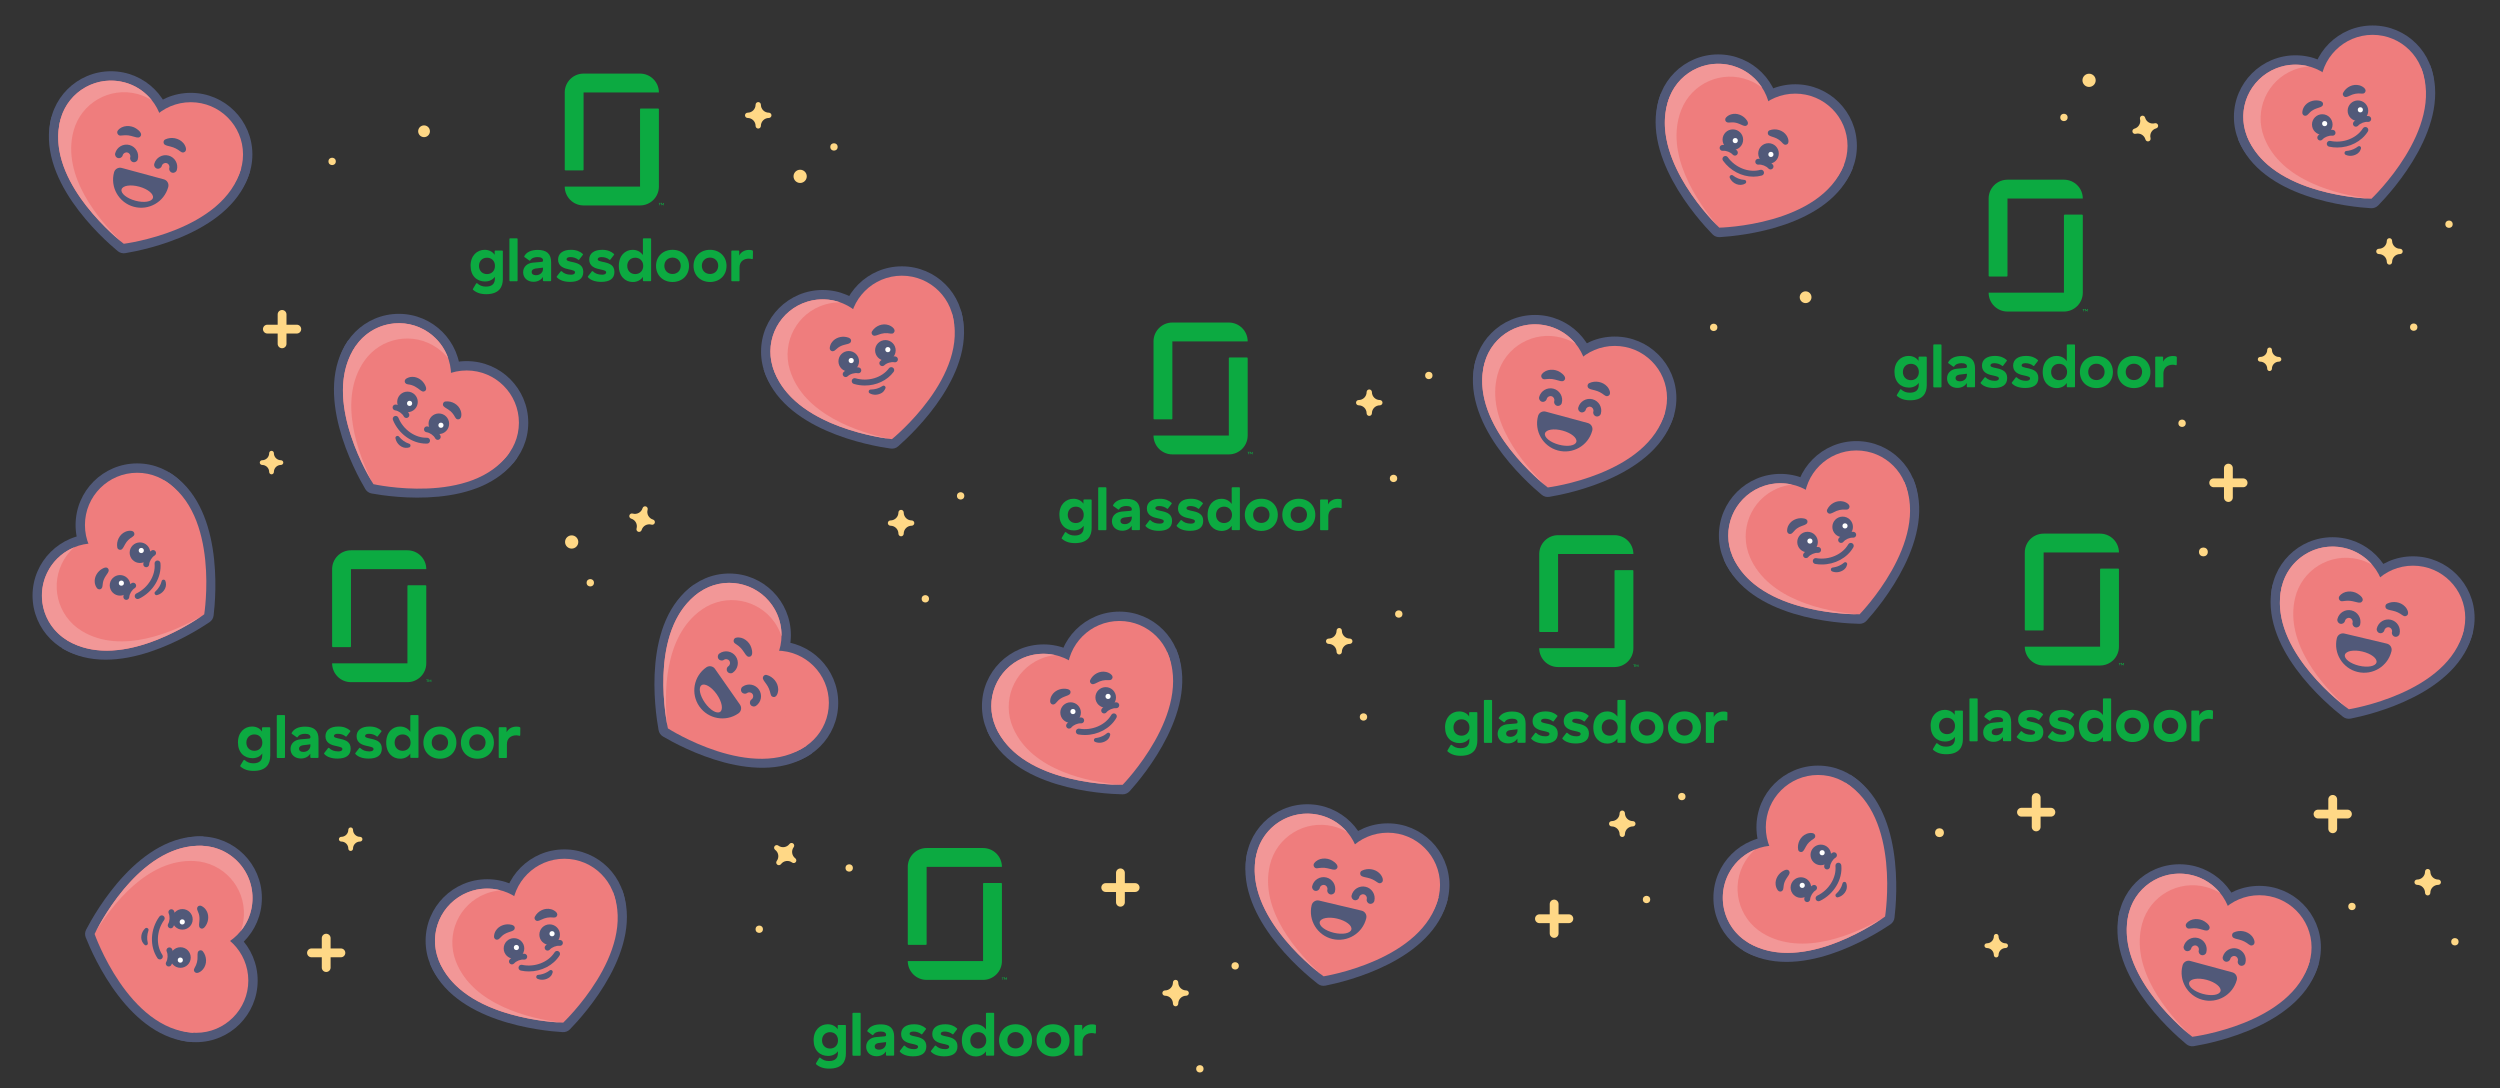 <?xml version="1.0" encoding="utf-8"?>
<!-- Generator: Adobe Illustrator 26.0.3, SVG Export Plug-In . SVG Version: 6.00 Build 0)  -->
<svg version="1.1" id="Desktop_00000112610624403438192460000011520434507610260158_"
	 xmlns="http://www.w3.org/2000/svg" xmlns:xlink="http://www.w3.org/1999/xlink" x="0px" y="0px" viewBox="0 0 1700 740"
	 style="enable-background:new 0 0 1700 740;" xml:space="preserve">
<rect x="0" y="0" width="1700" height="740" fill="#333333" stroke="none"/>
<style type="text/css">
	.st0{fill:none;}
	.st1{fill:#0CAA41;}
	.st2{fill:#515979;}
	.st3{fill:#EF7D7D;}
	.st4{fill:#F29797;}
	.st5{fill:#FFFFFF;}
	.st6{fill:#FFD886;}
</style>
<g>
	<rect class="st0" width="1700" height="740"/>
</g>
<g>
	<g>
		<g id="wordmark_00000176006791047964593790000005555834252883352242_">
			<path class="st1" d="M183.27,494.52h-4.6c-0.28,0-0.49,0.21-0.49,0.49v2.44c-1.18-1.88-3.55-3.41-6.76-3.41
				c-5.16,0-9.61,3.9-9.61,10.8s4.25,10.73,9.82,10.73c3,0,5.36-1.25,6.69-3.2v1.32c0,3-1.46,5.36-6.13,5.36
				c-2.37,0-4.25-0.77-5.85-2.23c-0.21-0.21-0.56-0.14-0.7,0.07l-2.09,3.48c-0.28,0.42-0.21,0.7-0.07,0.84c2.16,1.88,4.88,3,8.92,3
				c8.78,0,11.36-4.88,11.36-10.24v-19.02C183.76,494.73,183.55,494.52,183.27,494.52z M172.96,510.55c-3.14,0-5.43-2.23-5.43-5.57
				s2.3-5.57,5.43-5.57s5.43,2.16,5.43,5.57C178.4,508.39,176.1,510.55,172.96,510.55z M193.79,486.72v28.22
				c0,0.28-0.21,0.49-0.49,0.49h-4.6c-0.28,0-0.49-0.21-0.49-0.49v-28.22c0-0.28,0.21-0.49,0.49-0.49h4.6
				C193.58,486.23,193.79,486.44,193.79,486.72z M207.45,494.11c-4.39,0-7.66,1.46-9.13,4.32c-0.07,0.21,0,0.49,0.14,0.56l3.34,2.37
				c0.21,0.14,0.49,0.07,0.63-0.14c0.91-1.67,3-2.23,5.02-2.23c2.44,0,3.62,0.91,3.62,2.09v0.35c0,0.49-0.28,0.77-1.11,0.84
				l-5.71,0.49c-3.83,0.35-6.69,2.72-6.69,6.55c0,3.83,2.93,6.48,7.04,6.48c3.27,0,5.36-1.6,6.41-3.27v2.37
				c0,0.28,0.21,0.49,0.49,0.49h4.6c0.28,0,0.49-0.21,0.49-0.49v-12.4C216.58,496.75,213.51,494.11,207.45,494.11z M211.07,506.99
				c0,2.3-1.88,4.32-4.81,4.32c-1.95,0-2.93-0.91-2.93-2.23c0-1.18,0.91-2.02,2.58-2.3l5.16-0.63V506.99z M238.45,509.08
				c0,4.74-3.48,6.76-8.99,6.76c-3.83,0-7.11-1.05-8.99-3.14c-0.14-0.14-0.14-0.42,0-0.63l2.65-3.41c0.14-0.21,0.49-0.21,0.7,0
				c1.39,1.46,3.55,2.3,6.2,2.3c1.53,0,2.79-0.42,2.79-1.6c0-1.11-1.11-1.39-4.6-2.16c-3.07-0.63-6.9-2.02-6.9-6.55
				c0-4.18,3.34-6.62,8.78-6.62c3.62,0,6.2,1.11,8.01,2.79c0.21,0.14,0.21,0.42,0.07,0.63l-2.51,3.27
				c-0.14,0.21-0.49,0.28-0.63,0.07c-1.25-1.11-3.27-1.81-5.29-1.81c-1.74,0-2.65,0.56-2.65,1.46c0,1.05,1.11,1.32,4.81,2.09
				C235.39,503.37,238.45,504.7,238.45,509.08z M259.63,509.08c0,4.74-3.48,6.76-8.99,6.76c-3.83,0-7.11-1.05-8.99-3.14
				c-0.14-0.14-0.14-0.42,0-0.63l2.65-3.41c0.14-0.21,0.49-0.21,0.7,0c1.39,1.46,3.55,2.3,6.2,2.3c1.53,0,2.79-0.42,2.79-1.6
				c0-1.11-1.11-1.39-4.6-2.16c-3.07-0.63-6.9-2.02-6.9-6.55c0-4.18,3.34-6.62,8.78-6.62c3.62,0,6.2,1.11,8.01,2.79
				c0.21,0.14,0.21,0.42,0.07,0.63l-2.51,3.27c-0.14,0.21-0.49,0.28-0.63,0.07c-1.25-1.11-3.27-1.81-5.29-1.81
				c-1.74,0-2.65,0.56-2.65,1.46c0,1.05,1.11,1.32,4.81,2.09C256.57,503.37,259.63,504.7,259.63,509.08z M284.09,486.23h-4.6
				c-0.28,0-0.49,0.21-0.49,0.49v10.87c-1.39-2.02-3.76-3.55-6.97-3.55c-5.09,0-9.41,3.9-9.41,10.94c0,7.04,4.32,10.94,9.48,10.94
				c3.07,0,5.43-1.32,6.9-3.48v2.44c0,0.28,0.21,0.49,0.49,0.49h4.6c0.28,0,0.49-0.21,0.49-0.49v-28.22
				C284.57,486.44,284.36,486.23,284.09,486.23z M273.77,510.55c-3.14,0-5.43-2.23-5.43-5.57s2.3-5.57,5.43-5.57
				c3.07,0,5.43,2.16,5.43,5.57C279.21,508.39,276.84,510.55,273.77,510.55z M299.13,494.04c-6.41,0-11.22,4.39-11.22,10.94
				c0,6.48,4.81,10.94,11.22,10.94s11.22-4.39,11.22-10.94C310.35,498.49,305.61,494.04,299.13,494.04z M299.13,510.48
				c-3.14,0-5.57-2.23-5.57-5.57s2.44-5.57,5.57-5.57s5.57,2.23,5.57,5.57C304.71,508.32,302.27,510.48,299.13,510.48z
				 M324.63,494.04c-6.41,0-11.22,4.39-11.22,10.94c0,6.48,4.81,10.94,11.22,10.94s11.22-4.39,11.22-10.94
				C335.85,498.49,331.04,494.04,324.63,494.04z M324.63,510.48c-3.14,0-5.57-2.23-5.57-5.57s2.44-5.57,5.57-5.57
				s5.57,2.23,5.57,5.57C330.14,508.32,327.77,510.48,324.63,510.48z M353.83,495.01c0-0.21-0.14-0.42-0.35-0.56
				c-0.42-0.21-1.05-0.35-2.37-0.35c-2.93,0-5.5,1.46-6.62,3.83v-2.93c0-0.28-0.21-0.49-0.49-0.49h-4.39
				c-0.28,0-0.49,0.21-0.49,0.49v19.93c0,0.28,0.21,0.49,0.49,0.49h4.6c0.28,0,0.49-0.21,0.49-0.49v-8.92
				c0-3.97,2.79-5.99,6.41-5.99c0.84,0,1.67,0.21,2.09,0.35c0.28,0.07,0.56-0.14,0.56-0.42L353.83,495.01z"/>
		</g>
		<g id="icon_00000164493402114719702640000015123251002962608046_">
			<path class="st1" d="M277.05,374.2c7.04,0,12.82,5.71,12.82,12.82l0,0h-51.21v52.53c0,0.28-0.21,0.49-0.49,0.49h-11.84
				c-0.28,0-0.49-0.21-0.49-0.49v-52.53l0,0c0-7.04,5.71-12.82,12.82-12.82l0,0H277.05z M277.05,451.05h-51.21l0,0
				c0,7.04,5.71,12.82,12.82,12.82h38.39l0,0c7.04,0,12.82-5.71,12.82-12.82l0,0v-52.6c0-0.28-0.21-0.49-0.49-0.49h-11.84
				c-0.28,0-0.49,0.21-0.49,0.49V451.05L277.05,451.05z"/>
		</g>
	</g>
	<g>
		<g>
			<path class="st1" d="M291.16,462.15v0.27h-0.5v1.31h-0.36v-1.31h-0.5v-0.27H291.16z M292.24,463.05c0,0.05,0,0.05,0.05,0.09
				c0,0.05,0,0.05,0.05,0.09c0-0.05,0-0.05,0.05-0.09c0,0,0-0.05,0.05-0.09l0.45-0.82c0-0.05,0.05-0.05,0.05-0.05h0.05h0.27v1.63
				h-0.32v-1.04l0.05-0.23l-0.5,0.91c-0.05,0.05-0.05,0.09-0.14,0.09h-0.05c-0.05,0-0.09-0.05-0.14-0.09l-0.5-0.91v0.18v1h-0.32
				v-1.63h0.27c0.05,0,0.05,0,0.05,0l0.05,0.05L292.24,463.05z"/>
		</g>
	</g>
</g>
<g>
	<g>
		<g id="wordmark_00000176735425424769943700000014469912641867402408_">
			<path class="st1" d="M341.45,170.36h-4.6c-0.28,0-0.49,0.21-0.49,0.49v2.44c-1.18-1.88-3.55-3.41-6.76-3.41
				c-5.16,0-9.61,3.9-9.61,10.8c0,6.9,4.25,10.73,9.82,10.73c3,0,5.36-1.25,6.69-3.2v1.32c0,3-1.46,5.36-6.13,5.36
				c-2.37,0-4.25-0.77-5.85-2.23c-0.21-0.21-0.56-0.14-0.7,0.07l-2.09,3.48c-0.28,0.42-0.21,0.7-0.07,0.84c2.16,1.88,4.88,3,8.92,3
				c8.78,0,11.36-4.88,11.36-10.24v-19.02C341.94,170.57,341.73,170.36,341.45,170.36z M331.14,186.38c-3.14,0-5.43-2.23-5.43-5.57
				s2.3-5.57,5.43-5.57s5.43,2.16,5.43,5.57C336.58,184.22,334.28,186.38,331.14,186.38z M351.97,162.55v28.22
				c0,0.28-0.21,0.49-0.49,0.49h-4.6c-0.28,0-0.49-0.21-0.49-0.49v-28.22c0-0.28,0.21-0.49,0.49-0.49h4.6
				C351.77,162.07,351.97,162.28,351.97,162.55z M365.63,169.94c-4.39,0-7.66,1.46-9.13,4.32c-0.07,0.21,0,0.49,0.14,0.56l3.34,2.37
				c0.21,0.14,0.49,0.07,0.63-0.14c0.91-1.67,3-2.23,5.02-2.23c2.44,0,3.62,0.91,3.62,2.09v0.35c0,0.49-0.28,0.77-1.11,0.84
				l-5.71,0.49c-3.83,0.35-6.69,2.72-6.69,6.55s2.93,6.48,7.04,6.48c3.27,0,5.36-1.6,6.41-3.27v2.37c0,0.28,0.21,0.49,0.49,0.49h4.6
				c0.28,0,0.49-0.21,0.49-0.49v-12.4C374.76,172.59,371.69,169.94,365.63,169.94z M369.25,182.83c0,2.3-1.88,4.32-4.81,4.32
				c-1.95,0-2.93-0.91-2.93-2.23c0-1.18,0.91-2.02,2.58-2.3l5.16-0.63V182.83z M396.63,184.92c0,4.74-3.48,6.76-8.99,6.76
				c-3.83,0-7.11-1.05-8.99-3.14c-0.14-0.14-0.14-0.42,0-0.63l2.65-3.41c0.14-0.21,0.49-0.21,0.7,0c1.39,1.46,3.55,2.3,6.2,2.3
				c1.53,0,2.79-0.42,2.79-1.6c0-1.11-1.11-1.39-4.6-2.16c-3.07-0.63-6.9-2.02-6.9-6.55c0-4.18,3.34-6.62,8.78-6.62
				c3.62,0,6.2,1.11,8.01,2.79c0.21,0.14,0.21,0.42,0.07,0.63l-2.51,3.27c-0.14,0.21-0.49,0.28-0.63,0.07
				c-1.25-1.11-3.27-1.81-5.29-1.81c-1.74,0-2.65,0.56-2.65,1.46c0,1.05,1.11,1.32,4.81,2.09
				C393.57,179.21,396.63,180.53,396.63,184.92z M417.81,184.92c0,4.74-3.48,6.76-8.99,6.76c-3.83,0-7.11-1.05-8.99-3.14
				c-0.14-0.14-0.14-0.42,0-0.63l2.65-3.41c0.14-0.21,0.49-0.21,0.7,0c1.39,1.46,3.55,2.3,6.2,2.3c1.53,0,2.79-0.42,2.79-1.6
				c0-1.11-1.11-1.39-4.6-2.16c-3.07-0.63-6.9-2.02-6.9-6.55c0-4.18,3.34-6.62,8.78-6.62c3.62,0,6.2,1.11,8.01,2.79
				c0.21,0.14,0.21,0.42,0.07,0.63l-2.51,3.27c-0.14,0.21-0.49,0.28-0.63,0.07c-1.25-1.11-3.27-1.81-5.29-1.81
				c-1.74,0-2.65,0.56-2.65,1.46c0,1.05,1.11,1.32,4.81,2.09C414.75,179.21,417.81,180.53,417.81,184.92z M442.27,162.07h-4.6
				c-0.28,0-0.49,0.21-0.49,0.49v10.87c-1.39-2.02-3.76-3.55-6.97-3.55c-5.09,0-9.41,3.9-9.41,10.94c0,7.04,4.32,10.94,9.48,10.94
				c3.07,0,5.43-1.32,6.9-3.48v2.44c0,0.28,0.21,0.49,0.49,0.49h4.6c0.28,0,0.49-0.21,0.49-0.49v-28.22
				C442.76,162.28,442.55,162.07,442.27,162.07z M431.96,186.38c-3.14,0-5.43-2.23-5.43-5.57s2.3-5.57,5.43-5.57
				c3.07,0,5.43,2.16,5.43,5.57S435.02,186.38,431.96,186.38z M457.32,169.87c-6.41,0-11.22,4.39-11.22,10.94
				c0,6.48,4.81,10.94,11.22,10.94s11.22-4.39,11.22-10.94C468.53,174.33,463.8,169.87,457.32,169.87z M457.32,186.31
				c-3.14,0-5.57-2.23-5.57-5.57s2.44-5.57,5.57-5.57s5.57,2.23,5.57,5.57C462.89,184.15,460.45,186.31,457.32,186.31z
				 M482.82,169.87c-6.41,0-11.22,4.39-11.22,10.94c0,6.48,4.81,10.94,11.22,10.94c6.41,0,11.22-4.39,11.22-10.94
				C494.03,174.33,489.23,169.87,482.82,169.87z M482.82,186.31c-3.14,0-5.57-2.23-5.57-5.57s2.44-5.57,5.57-5.57
				c3.14,0,5.57,2.23,5.57,5.57C488.32,184.15,485.95,186.31,482.82,186.31z M512.01,170.85c0-0.21-0.14-0.42-0.35-0.56
				c-0.42-0.21-1.05-0.35-2.37-0.35c-2.93,0-5.5,1.46-6.62,3.83v-2.93c0-0.28-0.21-0.49-0.49-0.49h-4.39
				c-0.28,0-0.49,0.21-0.49,0.49v19.93c0,0.28,0.21,0.49,0.49,0.49h4.6c0.28,0,0.49-0.21,0.49-0.49v-8.92
				c0-3.97,2.79-5.99,6.41-5.99c0.84,0,1.67,0.21,2.09,0.35c0.28,0.07,0.56-0.14,0.56-0.42L512.01,170.85z"/>
		</g>
		<g id="icon_00000128473328483595375270000010605787223436074169_">
			<path class="st1" d="M435.23,50.04c7.04,0,12.82,5.71,12.82,12.82l0,0h-51.21v52.53c0,0.28-0.21,0.49-0.49,0.49h-11.84
				c-0.28,0-0.49-0.21-0.49-0.49V62.86l0,0c0-7.04,5.71-12.82,12.82-12.82l0,0L435.23,50.04z M435.23,126.88h-51.21l0,0
				c0,7.04,5.71,12.82,12.82,12.82h38.39l0,0c7.04,0,12.82-5.71,12.82-12.82l0,0v-52.6c0-0.28-0.21-0.49-0.49-0.49h-11.84
				c-0.28,0-0.49,0.21-0.49,0.49L435.23,126.88L435.23,126.88z"/>
		</g>
	</g>
	<g>
		<g>
			<path class="st1" d="M449.34,137.98v0.27h-0.5v1.31h-0.36v-1.31h-0.5v-0.27H449.34z M450.43,138.89c0,0.05,0,0.05,0.05,0.09
				c0,0.05,0,0.05,0.05,0.09c0-0.05,0-0.05,0.05-0.09c0,0,0-0.05,0.05-0.09l0.45-0.82c0-0.05,0.05-0.05,0.05-0.05h0.05h0.27v1.63
				h-0.32v-1.04l0.05-0.23l-0.5,0.91c-0.05,0.05-0.05,0.09-0.14,0.09h-0.05c-0.05,0-0.09-0.05-0.14-0.09l-0.5-0.91v0.18v1h-0.32
				v-1.63h0.27c0.05,0,0.05,0,0.05,0l0.05,0.05L450.43,138.89z"/>
		</g>
	</g>
</g>
<g>
	<g>
		<g id="wordmark_00000120548026355756365770000014579458076925977522_">
			<path class="st1" d="M1334.28,483.19h-4.6c-0.28,0-0.49,0.21-0.49,0.49v2.44c-1.18-1.88-3.55-3.41-6.76-3.41
				c-5.16,0-9.61,3.9-9.61,10.8s4.25,10.73,9.82,10.73c3,0,5.36-1.25,6.69-3.2v1.32c0,3-1.46,5.36-6.13,5.36
				c-2.37,0-4.25-0.77-5.85-2.23c-0.21-0.21-0.56-0.14-0.7,0.07l-2.09,3.48c-0.28,0.42-0.21,0.7-0.07,0.84c2.16,1.88,4.88,3,8.92,3
				c8.78,0,11.36-4.88,11.36-10.24v-19.02C1334.77,483.4,1334.56,483.19,1334.28,483.19z M1323.97,499.22
				c-3.14,0-5.43-2.23-5.43-5.57s2.3-5.57,5.43-5.57c3.14,0,5.43,2.16,5.43,5.57C1329.4,497.06,1327.1,499.22,1323.97,499.22z
				 M1344.8,475.39v28.22c0,0.28-0.21,0.49-0.49,0.49h-4.6c-0.28,0-0.49-0.21-0.49-0.49v-28.22c0-0.28,0.21-0.49,0.49-0.49h4.6
				C1344.59,474.9,1344.8,475.11,1344.8,475.39z M1358.46,482.77c-4.39,0-7.66,1.46-9.13,4.32c-0.07,0.21,0,0.49,0.14,0.56
				l3.34,2.37c0.21,0.14,0.49,0.07,0.63-0.14c0.91-1.67,3-2.23,5.02-2.23c2.44,0,3.62,0.91,3.62,2.09v0.35
				c0,0.49-0.28,0.77-1.11,0.84l-5.71,0.49c-3.83,0.35-6.69,2.72-6.69,6.55c0,3.83,2.93,6.48,7.04,6.48c3.27,0,5.36-1.6,6.41-3.27
				v2.37c0,0.28,0.21,0.49,0.49,0.49h4.6c0.28,0,0.49-0.21,0.49-0.49v-12.4C1367.58,485.42,1364.52,482.77,1358.46,482.77z
				 M1362.08,495.66c0,2.3-1.88,4.32-4.81,4.32c-1.95,0-2.93-0.91-2.93-2.23c0-1.18,0.91-2.02,2.58-2.3l5.16-0.63V495.66z
				 M1389.46,497.75c0,4.74-3.48,6.76-8.99,6.76c-3.83,0-7.11-1.05-8.99-3.14c-0.14-0.14-0.14-0.42,0-0.63l2.65-3.41
				c0.14-0.21,0.49-0.21,0.7,0c1.39,1.46,3.55,2.3,6.2,2.3c1.53,0,2.79-0.42,2.79-1.6c0-1.11-1.11-1.39-4.6-2.16
				c-3.07-0.63-6.9-2.02-6.9-6.55c0-4.18,3.34-6.62,8.78-6.62c3.62,0,6.2,1.11,8.01,2.79c0.21,0.14,0.21,0.42,0.07,0.63l-2.51,3.27
				c-0.14,0.21-0.49,0.28-0.63,0.07c-1.25-1.11-3.27-1.81-5.29-1.81c-1.74,0-2.65,0.56-2.65,1.46c0,1.05,1.11,1.32,4.81,2.09
				C1386.39,492.04,1389.46,493.36,1389.46,497.75z M1410.64,497.75c0,4.74-3.48,6.76-8.99,6.76c-3.83,0-7.11-1.05-8.99-3.14
				c-0.14-0.14-0.14-0.42,0-0.63l2.65-3.41c0.14-0.21,0.49-0.21,0.7,0c1.39,1.46,3.55,2.3,6.2,2.3c1.53,0,2.79-0.42,2.79-1.6
				c0-1.11-1.11-1.39-4.6-2.16c-3.07-0.63-6.9-2.02-6.9-6.55c0-4.18,3.34-6.62,8.78-6.62c3.62,0,6.2,1.11,8.01,2.79
				c0.21,0.14,0.21,0.42,0.07,0.63l-2.51,3.27c-0.14,0.21-0.49,0.28-0.63,0.07c-1.25-1.11-3.27-1.81-5.29-1.81
				c-1.74,0-2.65,0.56-2.65,1.46c0,1.05,1.11,1.32,4.81,2.09C1407.57,492.04,1410.64,493.36,1410.64,497.75z M1435.09,474.9h-4.6
				c-0.28,0-0.49,0.21-0.49,0.49v10.87c-1.39-2.02-3.76-3.55-6.97-3.55c-5.09,0-9.41,3.9-9.41,10.94s4.32,10.94,9.48,10.94
				c3.07,0,5.43-1.32,6.9-3.48v2.44c0,0.28,0.21,0.49,0.49,0.49h4.6c0.28,0,0.49-0.21,0.49-0.49v-28.22
				C1435.58,475.11,1435.37,474.9,1435.09,474.9z M1424.78,499.22c-3.14,0-5.43-2.23-5.43-5.57s2.3-5.57,5.43-5.57
				c3.07,0,5.43,2.16,5.43,5.57C1430.22,497.06,1427.85,499.22,1424.78,499.22z M1450.14,482.7c-6.41,0-11.22,4.39-11.22,10.94
				c0,6.48,4.81,10.94,11.22,10.94s11.22-4.39,11.22-10.94C1461.36,487.16,1456.62,482.7,1450.14,482.7z M1450.14,499.15
				c-3.14,0-5.57-2.23-5.57-5.57s2.44-5.57,5.57-5.57s5.57,2.23,5.57,5.57C1455.71,496.99,1453.28,499.15,1450.14,499.15z
				 M1475.64,482.7c-6.41,0-11.22,4.39-11.22,10.94c0,6.48,4.81,10.94,11.22,10.94s11.22-4.39,11.22-10.94
				C1486.86,487.16,1482.05,482.7,1475.64,482.7z M1475.64,499.15c-3.14,0-5.57-2.23-5.57-5.57s2.44-5.57,5.57-5.57
				c3.14,0,5.57,2.23,5.57,5.57C1481.14,496.99,1478.78,499.15,1475.64,499.15z M1504.83,483.68c0-0.21-0.14-0.42-0.35-0.56
				c-0.42-0.21-1.05-0.35-2.37-0.35c-2.93,0-5.5,1.46-6.62,3.83v-2.93c0-0.28-0.21-0.49-0.49-0.49h-4.39
				c-0.28,0-0.49,0.21-0.49,0.49v19.93c0,0.28,0.21,0.49,0.49,0.49h4.6c0.28,0,0.49-0.21,0.49-0.49v-8.92
				c0-3.97,2.79-5.99,6.41-5.99c0.84,0,1.67,0.21,2.09,0.35c0.28,0.07,0.56-0.14,0.56-0.42L1504.83,483.68z"/>
		</g>
		<g id="icon_00000170267388173675113700000015764938733496074928_">
			<path class="st1" d="M1428.06,362.87c7.04,0,12.82,5.71,12.82,12.82l0,0h-51.21v52.53c0,0.28-0.21,0.49-0.49,0.49h-11.84
				c-0.28,0-0.49-0.21-0.49-0.49v-52.53l0,0c0-7.04,5.71-12.82,12.82-12.82l0,0H1428.06z M1428.06,439.72h-51.21l0,0
				c0,7.04,5.71,12.82,12.82,12.82h38.39l0,0c7.04,0,12.82-5.71,12.82-12.82l0,0v-52.6c0-0.28-0.21-0.49-0.49-0.49h-11.84
				c-0.28,0-0.49,0.21-0.49,0.49V439.72L1428.06,439.72z"/>
		</g>
	</g>
	<g>
		<g>
			<path class="st1" d="M1442.16,450.82v0.27h-0.5v1.31h-0.36v-1.31h-0.5v-0.27H1442.16z M1443.25,451.72c0,0.05,0,0.05,0.05,0.09
				c0,0.05,0,0.05,0.05,0.09c0-0.05,0-0.05,0.05-0.09c0,0,0-0.05,0.05-0.09l0.45-0.82c0-0.05,0.05-0.05,0.05-0.05h0.05h0.27v1.63
				h-0.32v-1.04l0.05-0.23l-0.5,0.91c-0.05,0.05-0.05,0.09-0.14,0.09h-0.05c-0.05,0-0.09-0.05-0.14-0.09l-0.5-0.91v0.18v1h-0.32
				v-1.63h0.27c0.05,0,0.05,0,0.05,0l0.05,0.05L1443.25,451.72z"/>
		</g>
	</g>
</g>
<g>
	<g>
		<g id="wordmark_00000145025284128163570080000008735634427652179362_">
			<path class="st1" d="M1004.1,484.25h-4.6c-0.28,0-0.49,0.21-0.49,0.49v2.44c-1.18-1.88-3.55-3.41-6.76-3.41
				c-5.16,0-9.61,3.9-9.61,10.8c0,6.9,4.25,10.73,9.82,10.73c3,0,5.36-1.25,6.69-3.2v1.32c0,3-1.46,5.36-6.13,5.36
				c-2.37,0-4.25-0.77-5.85-2.23c-0.21-0.21-0.56-0.14-0.7,0.07l-2.09,3.48c-0.28,0.42-0.21,0.7-0.07,0.84c2.16,1.88,4.88,3,8.92,3
				c8.78,0,11.36-4.88,11.36-10.24v-19.02C1004.59,484.45,1004.38,484.25,1004.1,484.25z M993.79,500.27
				c-3.14,0-5.43-2.23-5.43-5.57s2.3-5.57,5.43-5.57c3.14,0,5.43,2.16,5.43,5.57C999.23,498.11,996.93,500.27,993.79,500.27z
				 M1014.62,476.44v28.22c0,0.28-0.21,0.49-0.49,0.49h-4.6c-0.28,0-0.49-0.21-0.49-0.49v-28.22c0-0.28,0.21-0.49,0.49-0.49h4.6
				C1014.41,475.95,1014.62,476.16,1014.62,476.44z M1028.28,483.83c-4.39,0-7.66,1.46-9.13,4.32c-0.07,0.21,0,0.49,0.14,0.56
				l3.34,2.37c0.21,0.14,0.49,0.07,0.63-0.14c0.91-1.67,3-2.23,5.02-2.23c2.44,0,3.62,0.91,3.62,2.09v0.35
				c0,0.49-0.28,0.77-1.11,0.84l-5.71,0.49c-3.83,0.35-6.69,2.72-6.69,6.55c0,3.83,2.93,6.48,7.04,6.48c3.27,0,5.36-1.6,6.41-3.27
				v2.37c0,0.28,0.21,0.49,0.49,0.49h4.6c0.28,0,0.49-0.21,0.49-0.49v-12.4C1037.41,486.47,1034.34,483.83,1028.28,483.83z
				 M1031.9,496.72c0,2.3-1.88,4.32-4.81,4.32c-1.95,0-2.93-0.91-2.93-2.23c0-1.18,0.91-2.02,2.58-2.3l5.16-0.63V496.72z
				 M1059.28,498.81c0,4.74-3.48,6.76-8.99,6.76c-3.83,0-7.11-1.05-8.99-3.14c-0.14-0.14-0.14-0.42,0-0.63l2.65-3.41
				c0.14-0.21,0.49-0.21,0.7,0c1.39,1.46,3.55,2.3,6.2,2.3c1.53,0,2.79-0.42,2.79-1.6c0-1.11-1.11-1.39-4.6-2.16
				c-3.07-0.63-6.9-2.02-6.9-6.55c0-4.18,3.34-6.62,8.78-6.62c3.62,0,6.2,1.11,8.01,2.79c0.21,0.14,0.21,0.42,0.07,0.63l-2.51,3.27
				c-0.14,0.21-0.49,0.28-0.63,0.07c-1.25-1.11-3.27-1.81-5.29-1.81c-1.74,0-2.65,0.56-2.65,1.46c0,1.05,1.11,1.32,4.81,2.09
				C1056.22,493.09,1059.28,494.42,1059.28,498.81z M1080.46,498.81c0,4.74-3.48,6.76-8.99,6.76c-3.83,0-7.11-1.05-8.99-3.14
				c-0.14-0.14-0.14-0.42,0-0.63l2.65-3.41c0.14-0.21,0.49-0.21,0.7,0c1.39,1.46,3.55,2.3,6.2,2.3c1.53,0,2.79-0.42,2.79-1.6
				c0-1.11-1.11-1.39-4.6-2.16c-3.07-0.63-6.9-2.02-6.9-6.55c0-4.18,3.34-6.62,8.78-6.62c3.62,0,6.2,1.11,8.01,2.79
				c0.21,0.14,0.21,0.42,0.07,0.63l-2.51,3.27c-0.14,0.21-0.49,0.28-0.63,0.07c-1.25-1.11-3.27-1.81-5.29-1.81
				c-1.74,0-2.65,0.56-2.65,1.46c0,1.05,1.11,1.32,4.81,2.09C1077.4,493.09,1080.46,494.42,1080.46,498.81z M1104.92,475.95h-4.6
				c-0.28,0-0.49,0.21-0.49,0.49v10.87c-1.39-2.02-3.76-3.55-6.97-3.55c-5.09,0-9.41,3.9-9.41,10.94c0,7.04,4.32,10.94,9.48,10.94
				c3.07,0,5.43-1.32,6.9-3.48v2.44c0,0.28,0.21,0.49,0.49,0.49h4.6c0.28,0,0.49-0.21,0.49-0.49v-28.22
				C1105.4,476.16,1105.19,475.95,1104.92,475.95z M1094.6,500.27c-3.14,0-5.43-2.23-5.43-5.57s2.3-5.57,5.43-5.57
				c3.07,0,5.43,2.16,5.43,5.57C1100.04,498.11,1097.67,500.27,1094.6,500.27z M1119.96,483.76c-6.41,0-11.22,4.39-11.22,10.94
				c0,6.48,4.81,10.94,11.22,10.94s11.22-4.39,11.22-10.94C1131.18,488.22,1126.44,483.76,1119.96,483.76z M1119.96,500.2
				c-3.14,0-5.57-2.23-5.57-5.57s2.44-5.57,5.57-5.57c3.14,0,5.57,2.23,5.57,5.57C1125.54,498.04,1123.1,500.2,1119.96,500.2z
				 M1145.46,483.76c-6.41,0-11.22,4.39-11.22,10.94c0,6.48,4.81,10.94,11.22,10.94s11.22-4.39,11.22-10.94
				C1156.68,488.22,1151.87,483.76,1145.46,483.76z M1145.46,500.2c-3.14,0-5.57-2.23-5.57-5.57s2.44-5.57,5.57-5.57
				c3.14,0,5.57,2.23,5.57,5.57C1150.97,498.04,1148.6,500.2,1145.46,500.2z M1174.66,484.73c0-0.21-0.14-0.42-0.35-0.56
				c-0.42-0.21-1.05-0.35-2.37-0.35c-2.93,0-5.5,1.46-6.62,3.83v-2.93c0-0.28-0.21-0.49-0.49-0.49h-4.39
				c-0.28,0-0.49,0.21-0.49,0.49v19.93c0,0.28,0.21,0.49,0.49,0.49h4.6c0.28,0,0.49-0.21,0.49-0.49v-8.92
				c0-3.97,2.79-5.99,6.41-5.99c0.84,0,1.67,0.21,2.09,0.35c0.28,0.07,0.56-0.14,0.56-0.42L1174.66,484.73z"/>
		</g>
		<g id="icon_00000057137572818551972030000009872870137408375708_">
			<path class="st1" d="M1097.88,363.92c7.04,0,12.82,5.71,12.82,12.82l0,0h-51.21v52.53c0,0.28-0.21,0.49-0.49,0.49h-11.84
				c-0.28,0-0.49-0.21-0.49-0.49v-52.53l0,0c0-7.04,5.71-12.82,12.82-12.82l0,0H1097.88z M1097.88,440.77h-51.21l0,0
				c0,7.04,5.71,12.82,12.82,12.82h38.39l0,0c7.04,0,12.82-5.71,12.82-12.82l0,0v-52.6c0-0.28-0.21-0.49-0.49-0.49h-11.84
				c-0.28,0-0.49,0.21-0.49,0.49V440.77L1097.88,440.77z"/>
		</g>
	</g>
	<g>
		<g>
			<path class="st1" d="M1111.99,451.87v0.27h-0.5v1.31h-0.36v-1.31h-0.5v-0.27H1111.99z M1113.07,452.78c0,0.05,0,0.05,0.05,0.09
				c0,0.05,0,0.05,0.05,0.09c0-0.05,0-0.05,0.05-0.09c0,0,0-0.05,0.05-0.09l0.45-0.82c0-0.05,0.05-0.05,0.05-0.05h0.05h0.27v1.63
				h-0.32v-1.04l0.05-0.23l-0.5,0.91c-0.05,0.05-0.05,0.09-0.14,0.09h-0.05c-0.05,0-0.09-0.05-0.14-0.09l-0.5-0.91v0.18v1h-0.32
				v-1.63h0.27c0.05,0,0.05,0,0.05,0l0.05,0.05L1113.07,452.78z"/>
		</g>
	</g>
</g>
<g>
	<g>
		<g id="wordmark_00000124848749456853022220000016034245487935003562_">
			<path class="st1" d="M1309.7,242.51h-4.6c-0.28,0-0.49,0.21-0.49,0.49v2.44c-1.18-1.88-3.55-3.41-6.76-3.41
				c-5.16,0-9.61,3.9-9.61,10.8c0,6.9,4.25,10.73,9.82,10.73c3,0,5.36-1.25,6.69-3.2v1.32c0,3-1.46,5.36-6.13,5.36
				c-2.37,0-4.25-0.77-5.85-2.23c-0.21-0.21-0.56-0.14-0.7,0.07l-2.09,3.48c-0.28,0.42-0.21,0.7-0.07,0.84c2.16,1.88,4.88,3,8.92,3
				c8.78,0,11.36-4.88,11.36-10.24v-19.02C1310.19,242.72,1309.98,242.51,1309.7,242.51z M1299.39,258.53
				c-3.14,0-5.43-2.23-5.43-5.57c0-3.34,2.3-5.57,5.43-5.57s5.43,2.16,5.43,5.57S1302.53,258.53,1299.39,258.53z M1320.22,234.7
				v28.22c0,0.28-0.21,0.49-0.49,0.49h-4.6c-0.28,0-0.49-0.21-0.49-0.49V234.7c0-0.28,0.21-0.49,0.49-0.49h4.6
				C1320.01,234.22,1320.22,234.42,1320.22,234.7z M1333.88,242.09c-4.39,0-7.66,1.46-9.13,4.32c-0.07,0.21,0,0.49,0.14,0.56
				l3.34,2.37c0.21,0.14,0.49,0.07,0.63-0.14c0.91-1.67,3-2.23,5.02-2.23c2.44,0,3.62,0.91,3.62,2.09v0.35
				c0,0.49-0.28,0.77-1.11,0.84l-5.71,0.49c-3.83,0.35-6.69,2.72-6.69,6.55c0,3.83,2.93,6.48,7.04,6.48c3.27,0,5.36-1.6,6.41-3.27
				v2.37c0,0.28,0.21,0.49,0.49,0.49h4.6c0.28,0,0.49-0.21,0.49-0.49v-12.4C1343,244.74,1339.94,242.09,1333.88,242.09z
				 M1337.5,254.98c0,2.3-1.88,4.32-4.81,4.32c-1.95,0-2.93-0.91-2.93-2.23c0-1.18,0.91-2.02,2.58-2.3l5.16-0.63V254.98z
				 M1364.88,257.07c0,4.74-3.48,6.76-8.99,6.76c-3.83,0-7.11-1.05-8.99-3.14c-0.14-0.14-0.14-0.42,0-0.63l2.65-3.41
				c0.14-0.21,0.49-0.21,0.7,0c1.39,1.46,3.55,2.3,6.2,2.3c1.53,0,2.79-0.42,2.79-1.6c0-1.11-1.11-1.39-4.6-2.16
				c-3.07-0.63-6.9-2.02-6.9-6.55c0-4.18,3.34-6.62,8.78-6.62c3.62,0,6.2,1.11,8.01,2.79c0.21,0.14,0.21,0.42,0.07,0.63l-2.51,3.27
				c-0.14,0.21-0.49,0.28-0.63,0.07c-1.25-1.11-3.27-1.81-5.29-1.81c-1.74,0-2.65,0.56-2.65,1.46c0,1.05,1.11,1.32,4.81,2.09
				C1361.81,251.35,1364.88,252.68,1364.88,257.07z M1386.06,257.07c0,4.74-3.48,6.76-8.99,6.76c-3.83,0-7.11-1.05-8.99-3.14
				c-0.14-0.14-0.14-0.42,0-0.63l2.65-3.41c0.14-0.21,0.49-0.21,0.7,0c1.39,1.46,3.55,2.3,6.2,2.3c1.53,0,2.79-0.42,2.79-1.6
				c0-1.11-1.11-1.39-4.6-2.16c-3.07-0.63-6.9-2.02-6.9-6.55c0-4.18,3.34-6.62,8.78-6.62c3.62,0,6.2,1.11,8.01,2.79
				c0.21,0.14,0.21,0.42,0.07,0.63l-2.51,3.27c-0.14,0.21-0.49,0.28-0.63,0.07c-1.25-1.11-3.27-1.81-5.29-1.81
				c-1.74,0-2.65,0.56-2.65,1.46c0,1.05,1.11,1.32,4.81,2.09C1382.99,251.35,1386.06,252.68,1386.06,257.07z M1410.51,234.22h-4.6
				c-0.28,0-0.49,0.21-0.49,0.49v10.87c-1.39-2.02-3.76-3.55-6.97-3.55c-5.09,0-9.41,3.9-9.41,10.94c0,7.04,4.32,10.94,9.48,10.94
				c3.07,0,5.43-1.32,6.9-3.48v2.44c0,0.28,0.21,0.49,0.49,0.49h4.6c0.28,0,0.49-0.21,0.49-0.49v-28.22
				C1411,234.42,1410.79,234.22,1410.51,234.22z M1400.2,258.53c-3.14,0-5.43-2.23-5.43-5.57c0-3.34,2.3-5.57,5.43-5.57
				c3.07,0,5.43,2.16,5.43,5.57S1403.27,258.53,1400.2,258.53z M1425.56,242.02c-6.41,0-11.22,4.39-11.22,10.94
				c0,6.48,4.81,10.94,11.22,10.94s11.22-4.39,11.22-10.94C1436.78,246.48,1432.04,242.02,1425.56,242.02z M1425.56,258.46
				c-3.14,0-5.57-2.23-5.57-5.57c0-3.34,2.44-5.57,5.57-5.57c3.14,0,5.57,2.23,5.57,5.57
				C1431.14,256.3,1428.7,258.46,1425.56,258.46z M1451.06,242.02c-6.41,0-11.22,4.39-11.22,10.94c0,6.48,4.81,10.94,11.22,10.94
				s11.22-4.39,11.22-10.94C1462.28,246.48,1457.47,242.02,1451.06,242.02z M1451.06,258.46c-3.14,0-5.57-2.23-5.57-5.57
				c0-3.34,2.44-5.57,5.57-5.57s5.57,2.23,5.57,5.57C1456.57,256.3,1454.2,258.46,1451.06,258.46z M1480.25,242.99
				c0-0.21-0.14-0.42-0.35-0.56c-0.42-0.21-1.05-0.35-2.37-0.35c-2.93,0-5.5,1.46-6.62,3.83v-2.93c0-0.28-0.21-0.49-0.49-0.49h-4.39
				c-0.28,0-0.49,0.21-0.49,0.49v19.93c0,0.28,0.21,0.49,0.49,0.49h4.6c0.28,0,0.49-0.21,0.49-0.49V254c0-3.97,2.79-5.99,6.41-5.99
				c0.84,0,1.67,0.21,2.09,0.35c0.28,0.07,0.56-0.14,0.56-0.42L1480.25,242.99z"/>
		</g>
		<g id="icon_00000013153322694764594130000003728285707136156855_">
			<path class="st1" d="M1403.48,122.19c7.04,0,12.82,5.71,12.82,12.82l0,0h-51.21v52.53c0,0.28-0.21,0.49-0.49,0.49h-11.84
				c-0.28,0-0.49-0.21-0.49-0.49v-52.53l0,0c0-7.04,5.71-12.82,12.82-12.82l0,0H1403.48z M1403.48,199.03h-51.21l0,0
				c0,7.04,5.71,12.82,12.82,12.82h38.39l0,0c7.04,0,12.82-5.71,12.82-12.82l0,0v-52.6c0-0.28-0.21-0.49-0.49-0.49h-11.84
				c-0.28,0-0.49,0.21-0.49,0.49V199.03L1403.48,199.03z"/>
		</g>
	</g>
	<g>
		<g>
			<path class="st1" d="M1417.59,210.13v0.27h-0.5v1.31h-0.36v-1.31h-0.5v-0.27H1417.59z M1418.67,211.04c0,0.05,0,0.05,0.05,0.09
				c0,0.05,0,0.05,0.05,0.09c0-0.05,0-0.05,0.05-0.09c0,0,0-0.05,0.05-0.09l0.45-0.82c0-0.05,0.05-0.05,0.05-0.05h0.05h0.27v1.63
				h-0.32v-1.04l0.05-0.23l-0.5,0.91c-0.05,0.05-0.05,0.09-0.14,0.09h-0.05c-0.05,0-0.09-0.05-0.14-0.09l-0.5-0.91v0.18v1h-0.32
				v-1.63h0.27c0.05,0,0.05,0,0.05,0l0.05,0.05L1418.67,211.04z"/>
		</g>
	</g>
</g>
<g>
	<g>
		<g id="wordmark_00000002367848560279598620000002899012782515417267_">
			<path class="st1" d="M741.83,339.64h-4.6c-0.28,0-0.49,0.21-0.49,0.49v2.44c-1.18-1.88-3.55-3.41-6.76-3.41
				c-5.16,0-9.61,3.9-9.61,10.8c0,6.9,4.25,10.73,9.82,10.73c3,0,5.36-1.25,6.69-3.2v1.32c0,3-1.46,5.36-6.13,5.36
				c-2.37,0-4.25-0.77-5.85-2.23c-0.21-0.21-0.56-0.14-0.7,0.07l-2.09,3.48c-0.28,0.42-0.21,0.7-0.07,0.84c2.16,1.88,4.88,3,8.92,3
				c8.78,0,11.36-4.88,11.36-10.24v-19.02C742.31,339.85,742.1,339.64,741.83,339.64z M731.51,355.67c-3.14,0-5.43-2.23-5.43-5.57
				c0-3.34,2.3-5.57,5.43-5.57c3.14,0,5.43,2.16,5.43,5.57C736.95,353.51,734.65,355.67,731.51,355.67z M752.35,331.84v28.22
				c0,0.28-0.21,0.49-0.49,0.49h-4.6c-0.28,0-0.49-0.21-0.49-0.49v-28.22c0-0.28,0.21-0.49,0.49-0.49h4.6
				C752.14,331.35,752.35,331.56,752.35,331.84z M766,339.22c-4.39,0-7.66,1.46-9.13,4.32c-0.07,0.21,0,0.49,0.14,0.56l3.34,2.37
				c0.21,0.14,0.49,0.07,0.63-0.14c0.91-1.67,3-2.23,5.02-2.23c2.44,0,3.62,0.91,3.62,2.09v0.35c0,0.49-0.28,0.77-1.11,0.84
				l-5.71,0.49c-3.83,0.35-6.69,2.72-6.69,6.55c0,3.83,2.93,6.48,7.04,6.48c3.27,0,5.36-1.6,6.41-3.27v2.37
				c0,0.28,0.21,0.49,0.49,0.49h4.6c0.28,0,0.49-0.21,0.49-0.49v-12.4C775.13,341.87,772.06,339.22,766,339.22z M769.62,352.11
				c0,2.3-1.88,4.32-4.81,4.32c-1.95,0-2.93-0.91-2.93-2.23c0-1.18,0.91-2.02,2.58-2.3l5.16-0.63V352.11z M797,354.2
				c0,4.74-3.48,6.76-8.99,6.76c-3.83,0-7.11-1.05-8.99-3.14c-0.14-0.14-0.14-0.42,0-0.63l2.65-3.41c0.14-0.21,0.49-0.21,0.7,0
				c1.39,1.46,3.55,2.3,6.2,2.3c1.53,0,2.79-0.42,2.79-1.6c0-1.11-1.11-1.39-4.6-2.16c-3.07-0.63-6.9-2.02-6.9-6.55
				c0-4.18,3.34-6.62,8.78-6.62c3.62,0,6.2,1.11,8.01,2.79c0.21,0.14,0.21,0.42,0.07,0.63l-2.51,3.27
				c-0.14,0.21-0.49,0.28-0.63,0.07c-1.25-1.11-3.27-1.81-5.29-1.81c-1.74,0-2.65,0.56-2.65,1.46c0,1.05,1.11,1.32,4.81,2.09
				C793.94,348.49,797,349.81,797,354.2z M818.18,354.2c0,4.74-3.48,6.76-8.99,6.76c-3.83,0-7.11-1.05-8.99-3.14
				c-0.14-0.14-0.14-0.42,0-0.63l2.65-3.41c0.14-0.21,0.49-0.21,0.7,0c1.39,1.46,3.55,2.3,6.2,2.3c1.53,0,2.79-0.42,2.79-1.6
				c0-1.11-1.11-1.39-4.6-2.16c-3.07-0.63-6.9-2.02-6.9-6.55c0-4.18,3.34-6.62,8.78-6.62c3.62,0,6.2,1.11,8.01,2.79
				c0.21,0.14,0.21,0.42,0.07,0.63l-2.51,3.27c-0.14,0.21-0.49,0.28-0.63,0.07c-1.25-1.11-3.27-1.81-5.29-1.81
				c-1.74,0-2.65,0.56-2.65,1.46c0,1.05,1.11,1.32,4.81,2.09C815.12,348.49,818.18,349.81,818.18,354.2z M842.64,331.35h-4.6
				c-0.28,0-0.49,0.21-0.49,0.49v10.87c-1.39-2.02-3.76-3.55-6.97-3.55c-5.09,0-9.41,3.9-9.41,10.94c0,7.04,4.32,10.94,9.48,10.94
				c3.07,0,5.43-1.32,6.9-3.48v2.44c0,0.28,0.21,0.49,0.49,0.49h4.6c0.28,0,0.49-0.21,0.49-0.49v-28.22
				C843.13,331.56,842.92,331.35,842.64,331.35z M832.33,355.67c-3.14,0-5.43-2.23-5.43-5.57c0-3.34,2.3-5.57,5.43-5.57
				c3.07,0,5.43,2.16,5.43,5.57C837.76,353.51,835.39,355.67,832.33,355.67z M857.69,339.15c-6.41,0-11.22,4.39-11.22,10.94
				c0,6.48,4.81,10.94,11.22,10.94c6.41,0,11.22-4.39,11.22-10.94C868.9,343.61,864.17,339.15,857.69,339.15z M857.69,355.6
				c-3.14,0-5.57-2.23-5.57-5.57c0-3.34,2.44-5.57,5.57-5.57c3.14,0,5.57,2.23,5.57,5.57C863.26,353.44,860.82,355.6,857.69,355.6z
				 M883.19,339.15c-6.41,0-11.22,4.39-11.22,10.94c0,6.48,4.81,10.94,11.22,10.94s11.22-4.39,11.22-10.94
				C894.4,343.61,889.6,339.15,883.19,339.15z M883.19,355.6c-3.14,0-5.57-2.23-5.57-5.57c0-3.34,2.44-5.57,5.57-5.57
				c3.14,0,5.57,2.23,5.57,5.57C888.69,353.44,886.32,355.6,883.19,355.6z M912.38,340.13c0-0.21-0.14-0.42-0.35-0.56
				c-0.42-0.21-1.05-0.35-2.37-0.35c-2.93,0-5.5,1.46-6.62,3.83v-2.93c0-0.28-0.21-0.49-0.49-0.49h-4.39
				c-0.28,0-0.49,0.21-0.49,0.49v19.93c0,0.28,0.21,0.49,0.49,0.49h4.6c0.28,0,0.49-0.21,0.49-0.49v-8.92
				c0-3.97,2.79-5.99,6.41-5.99c0.84,0,1.67,0.21,2.09,0.35c0.28,0.07,0.56-0.14,0.56-0.42L912.38,340.13z"/>
		</g>
		<g id="icon_00000176761801455549926100000001534982583642575025_">
			<path class="st1" d="M835.6,219.32c7.04,0,12.82,5.71,12.82,12.82l0,0h-51.21v52.53c0,0.28-0.21,0.49-0.49,0.49h-11.84
				c-0.28,0-0.49-0.21-0.49-0.49v-52.53l0,0c0-7.04,5.71-12.82,12.82-12.82l0,0H835.6z M835.6,296.17h-51.21l0,0
				c0,7.04,5.71,12.82,12.82,12.82h38.39l0,0c7.04,0,12.82-5.71,12.82-12.82l0,0v-52.6c0-0.28-0.21-0.49-0.49-0.49h-11.84
				c-0.28,0-0.49,0.21-0.49,0.49V296.17L835.6,296.17z"/>
		</g>
	</g>
	<g>
		<g>
			<path class="st1" d="M849.71,307.27v0.27h-0.5v1.31h-0.36v-1.31h-0.5v-0.27H849.71z M850.8,308.17c0,0.05,0,0.05,0.05,0.09
				c0,0.05,0,0.05,0.05,0.09c0-0.05,0-0.05,0.05-0.09c0,0,0-0.05,0.05-0.09l0.45-0.82c0-0.05,0.05-0.05,0.05-0.05h0.05h0.27v1.63
				h-0.32v-1.04l0.05-0.23l-0.5,0.91c-0.05,0.05-0.05,0.09-0.14,0.09h-0.05c-0.05,0-0.09-0.05-0.14-0.09l-0.5-0.91v0.18v1h-0.32
				v-1.63h0.27c0.05,0,0.05,0,0.05,0l0.05,0.05L850.8,308.17z"/>
		</g>
	</g>
</g>
<g>
	<g>
		<g id="wordmark_00000060011443360861275040000018404700910067401626_">
			<path class="st1" d="M574.72,696.98h-4.6c-0.28,0-0.49,0.21-0.49,0.49v2.44c-1.18-1.88-3.55-3.41-6.76-3.41
				c-5.16,0-9.61,3.9-9.61,10.8s4.25,10.73,9.82,10.73c3,0,5.36-1.25,6.69-3.2v1.32c0,3-1.46,5.36-6.13,5.36
				c-2.37,0-4.25-0.77-5.85-2.23c-0.21-0.21-0.56-0.14-0.7,0.07l-2.09,3.48c-0.28,0.42-0.21,0.7-0.07,0.84c2.16,1.88,4.88,3,8.92,3
				c8.78,0,11.36-4.88,11.36-10.24V697.4C575.21,697.19,575,696.98,574.72,696.98z M564.41,713.01c-3.14,0-5.43-2.23-5.43-5.57
				s2.3-5.57,5.43-5.57c3.14,0,5.43,2.16,5.43,5.57S567.54,713.01,564.41,713.01z M585.24,689.18v28.22c0,0.28-0.21,0.49-0.49,0.49
				h-4.6c-0.28,0-0.49-0.21-0.49-0.49v-28.22c0-0.28,0.21-0.49,0.49-0.49h4.6C585.03,688.69,585.24,688.9,585.24,689.18z
				 M598.89,696.57c-4.39,0-7.66,1.46-9.13,4.32c-0.07,0.21,0,0.49,0.14,0.56l3.34,2.37c0.21,0.14,0.49,0.07,0.63-0.14
				c0.91-1.67,3-2.23,5.02-2.23c2.44,0,3.62,0.91,3.62,2.09v0.35c0,0.49-0.28,0.77-1.11,0.84l-5.71,0.49
				c-3.83,0.35-6.69,2.72-6.69,6.55c0,3.83,2.93,6.48,7.04,6.48c3.27,0,5.36-1.6,6.41-3.27v2.37c0,0.28,0.21,0.49,0.49,0.49h4.6
				c0.28,0,0.49-0.21,0.49-0.49v-12.4C608.02,699.21,604.95,696.57,598.89,696.57z M602.52,709.46c0,2.3-1.88,4.32-4.81,4.32
				c-1.95,0-2.93-0.91-2.93-2.23c0-1.18,0.91-2.02,2.58-2.3l5.16-0.63V709.46z M629.9,711.55c0,4.74-3.48,6.76-8.99,6.76
				c-3.83,0-7.11-1.05-8.99-3.14c-0.14-0.14-0.14-0.42,0-0.63l2.65-3.41c0.14-0.21,0.49-0.21,0.7,0c1.39,1.46,3.55,2.3,6.2,2.3
				c1.53,0,2.79-0.42,2.79-1.6c0-1.11-1.11-1.39-4.6-2.16c-3.07-0.63-6.9-2.02-6.9-6.55c0-4.18,3.34-6.62,8.78-6.62
				c3.62,0,6.2,1.11,8.01,2.79c0.21,0.14,0.21,0.42,0.07,0.63l-2.51,3.27c-0.14,0.21-0.49,0.28-0.63,0.07
				c-1.25-1.11-3.27-1.81-5.29-1.81c-1.74,0-2.65,0.56-2.65,1.46c0,1.05,1.11,1.32,4.81,2.09
				C626.83,705.83,629.9,707.16,629.9,711.55z M651.08,711.55c0,4.74-3.48,6.76-8.99,6.76c-3.83,0-7.11-1.05-8.99-3.14
				c-0.14-0.14-0.14-0.42,0-0.63l2.65-3.41c0.14-0.21,0.49-0.21,0.7,0c1.39,1.46,3.55,2.3,6.2,2.3c1.53,0,2.79-0.42,2.79-1.6
				c0-1.11-1.11-1.39-4.6-2.16c-3.07-0.63-6.9-2.02-6.9-6.55c0-4.18,3.34-6.62,8.78-6.62c3.62,0,6.2,1.11,8.01,2.79
				c0.21,0.14,0.21,0.42,0.07,0.63l-2.51,3.27c-0.14,0.21-0.49,0.28-0.63,0.07c-1.25-1.11-3.27-1.81-5.29-1.81
				c-1.74,0-2.65,0.56-2.65,1.46c0,1.05,1.11,1.32,4.81,2.09C648.01,705.83,651.08,707.16,651.08,711.55z M675.53,688.69h-4.6
				c-0.28,0-0.49,0.21-0.49,0.49v10.87c-1.39-2.02-3.76-3.55-6.97-3.55c-5.09,0-9.41,3.9-9.41,10.94s4.32,10.94,9.48,10.94
				c3.07,0,5.43-1.32,6.9-3.48v2.44c0,0.28,0.21,0.49,0.49,0.49h4.6c0.28,0,0.49-0.21,0.49-0.49v-28.22
				C676.02,688.9,675.81,688.69,675.53,688.69z M665.22,713.01c-3.14,0-5.43-2.23-5.43-5.57s2.3-5.57,5.43-5.57
				c3.07,0,5.43,2.16,5.43,5.57S668.28,713.01,665.22,713.01z M690.58,696.5c-6.41,0-11.22,4.39-11.22,10.94
				c0,6.48,4.81,10.94,11.22,10.94s11.22-4.39,11.22-10.94C701.8,700.96,697.06,696.5,690.58,696.5z M690.58,712.94
				c-3.14,0-5.57-2.23-5.57-5.57c0-3.34,2.44-5.57,5.57-5.57c3.14,0,5.57,2.23,5.57,5.57C696.15,710.78,693.71,712.94,690.58,712.94
				z M716.08,696.5c-6.41,0-11.22,4.39-11.22,10.94c0,6.48,4.81,10.94,11.22,10.94s11.22-4.39,11.22-10.94
				C727.3,700.96,722.49,696.5,716.08,696.5z M716.08,712.94c-3.14,0-5.57-2.23-5.57-5.57c0-3.34,2.44-5.57,5.57-5.57
				c3.14,0,5.57,2.23,5.57,5.57C721.58,710.78,719.21,712.94,716.08,712.94z M745.27,697.47c0-0.21-0.14-0.42-0.35-0.56
				c-0.42-0.21-1.05-0.35-2.37-0.35c-2.93,0-5.5,1.46-6.62,3.83v-2.93c0-0.28-0.21-0.49-0.49-0.49h-4.39
				c-0.28,0-0.49,0.21-0.49,0.49v19.93c0,0.28,0.21,0.49,0.49,0.49h4.6c0.28,0,0.49-0.21,0.49-0.49v-8.92
				c0-3.97,2.79-5.99,6.41-5.99c0.84,0,1.67,0.21,2.09,0.35c0.28,0.07,0.56-0.14,0.56-0.42L745.27,697.47z"/>
		</g>
		<g id="icon_00000083079711643995280260000011903285051035193783_">
			<path class="st1" d="M668.49,576.66c7.04,0,12.82,5.71,12.82,12.82l0,0h-51.21v52.53c0,0.28-0.21,0.49-0.49,0.49h-11.84
				c-0.28,0-0.49-0.21-0.49-0.49v-52.53l0,0c0-7.04,5.71-12.82,12.82-12.82l0,0H668.49z M668.49,653.51h-51.21l0,0
				c0,7.04,5.71,12.82,12.82,12.82h38.39l0,0c7.04,0,12.82-5.71,12.82-12.82l0,0v-52.6c0-0.28-0.21-0.49-0.49-0.49h-11.84
				c-0.28,0-0.49,0.21-0.49,0.49V653.51L668.49,653.51z"/>
		</g>
	</g>
	<g>
		<g>
			<path class="st1" d="M682.6,664.61v0.27h-0.5v1.31h-0.36v-1.31h-0.5v-0.27H682.6z M683.69,665.51c0,0.05,0,0.05,0.05,0.09
				c0,0.05,0,0.05,0.05,0.09c0-0.05,0-0.05,0.05-0.09c0,0,0-0.05,0.05-0.09l0.45-0.82c0-0.05,0.05-0.05,0.05-0.05h0.05h0.27v1.63
				h-0.32v-1.04l0.05-0.23l-0.5,0.91c-0.05,0.05-0.05,0.09-0.14,0.09h-0.05c-0.05,0-0.09-0.05-0.14-0.09l-0.5-0.91v0.18v1h-0.32
				v-1.63h0.27c0.05,0,0.05,0,0.05,0l0.05,0.05L683.69,665.51z"/>
		</g>
	</g>
</g>
<g>
	<g>
		<path class="st2" d="M896.12,669.02c-11.06-8.6-57.86-47.9-47.88-89.92l136.21,32.35c-9.98,42.02-69.45,56.08-83.2,58.79
			C899.44,670.6,897.58,670.16,896.12,669.02z"/>
	</g>
	<g>
		<circle class="st2" cx="889" cy="588.78" r="41.89"/>
	</g>
	<g>
		<circle class="st2" cx="943.69" cy="601.77" r="41.89"/>
	</g>
	<g>
		<circle class="st3" cx="943.69" cy="601.77" r="35.53"/>
	</g>
	<g>
		<circle class="st3" cx="889" cy="588.78" r="35.53"/>
	</g>
	<g>
		<path class="st3" d="M900.05,663.9c0,0-55.89-40.08-45.62-83.33l123.83,29.41C967.99,653.23,900.05,663.9,900.05,663.9z"/>
	</g>
	<g>
		<path class="st4" d="M863.53,588.19c4.53-19.09,23.69-30.89,42.78-26.36c3.5,0.83,6.75,2.16,9.71,3.88
			c-4.72-5.54-11.18-9.68-18.8-11.49c-19.09-4.53-38.24,7.27-42.78,26.36c-9.26,38.99,35.25,75.4,44.1,82.19
			C882.87,648.64,856.15,619.23,863.53,588.19z"/>
	</g>
	<g>
		<path class="st2" d="M925.92,619.25l-28.9-6.86c-2.28-0.54-4.57,0.87-5.11,3.15c-2.43,10.24,3.92,20.55,14.16,22.99
			c10.19,2.42,20.44-3.85,22.95-14c0.02-0.05,0.03-0.11,0.04-0.17C929.61,622.08,928.2,619.8,925.92,619.25z"/>
	</g>
	<g>
		<g>
			
				<ellipse transform="matrix(0.231 -0.973 0.973 0.231 85.805 1367.732)" class="st3" cx="908.2" cy="629.58" rx="4.95" ry="11.05"/>
		</g>
	</g>
	<g>
		<g>
			<g>
				<path class="st2" d="M926.06,592.07c3.95-1.97,9.11-1.28,12.21,1.98c1.63,1.64,3.55,5.59,0.39,6.51
					c-0.78,0.19-1.47-0.16-2.07-0.58c-2.23-1.6-4.11-2.55-6.78-3.13c-1.16-0.3-2.49-0.44-3.57-0.95
					C924.56,595.3,924.48,592.8,926.06,592.07L926.06,592.07z"/>
			</g>
			<g>
				<path class="st2" d="M906.42,591.32c-2.49-0.56-5.09-1.42-7.64-1.23c-0.89-0.01-2.07,0.27-3.18,0.34
					c-1.85,0.24-3.09-2.11-1.9-3.51c2.77-3.7,8.53-3.95,12.26-1.67c1.79,1.06,5.13,3.66,2.71,5.74
					C908.03,591.51,907.17,591.4,906.42,591.32L906.42,591.32z"/>
			</g>
			<g>
				<g>
					<path class="st2" d="M904.58,608.19c-1.42-0.34-2.31-1.77-1.97-3.19c0.34-1.42-0.54-2.85-1.97-3.19
						c-1.42-0.34-2.85,0.54-3.19,1.97c-0.34,1.42-1.77,2.31-3.19,1.97c-1.42-0.34-2.31-1.77-1.97-3.19c1.01-4.27,5.31-6.91,9.58-5.9
						s6.91,5.31,5.9,9.58C907.44,607.65,906.01,608.53,904.58,608.19z"/>
				</g>
			</g>
			<g>
				<g>
					<path class="st2" d="M931.37,614.55c-1.42-0.34-2.31-1.77-1.97-3.19c0.34-1.42-0.54-2.85-1.97-3.19
						c-1.42-0.34-2.85,0.54-3.19,1.97c-0.34,1.42-1.77,2.31-3.19,1.97c-1.42-0.34-2.31-1.77-1.97-3.19c1.01-4.27,5.31-6.91,9.58-5.9
						c4.27,1.01,6.91,5.31,5.9,9.58C934.22,614.01,932.79,614.89,931.37,614.55z"/>
				</g>
			</g>
		</g>
	</g>
</g>
<g>
	<g>
		<path class="st2" d="M1593.27,487.44c-11.06-8.6-57.86-47.9-47.88-89.92l136.21,32.35c-9.98,42.02-69.45,56.08-83.2,58.79
			C1596.59,489.01,1594.73,488.57,1593.27,487.44z"/>
	</g>
	<g>
		<circle class="st2" cx="1586.15" cy="407.2" r="41.89"/>
	</g>
	<g>
		<circle class="st2" cx="1640.84" cy="420.19" r="41.89"/>
	</g>
	<g>
		<circle class="st3" cx="1640.84" cy="420.19" r="35.53"/>
	</g>
	<g>
		<circle class="st3" cx="1586.15" cy="407.2" r="35.53"/>
	</g>
	<g>
		<path class="st3" d="M1597.2,482.31c0,0-55.89-40.08-45.62-83.33l123.83,29.41C1665.14,471.64,1597.2,482.31,1597.2,482.31z"/>
	</g>
	<g>
		<path class="st4" d="M1560.67,406.6c4.53-19.09,23.69-30.89,42.78-26.36c3.5,0.83,6.75,2.16,9.71,3.88
			c-4.72-5.54-11.18-9.68-18.8-11.49c-19.09-4.53-38.24,7.27-42.78,26.36c-9.26,38.99,35.25,75.4,44.1,82.19
			C1580.02,467.05,1553.3,437.64,1560.67,406.6z"/>
	</g>
	<g>
		<path class="st2" d="M1623.07,437.67l-28.9-6.86c-2.28-0.54-4.57,0.87-5.11,3.15c-2.43,10.24,3.92,20.55,14.16,22.99
			c10.19,2.42,20.44-3.85,22.95-14c0.02-0.05,0.03-0.11,0.04-0.17C1626.75,440.5,1625.35,438.21,1623.07,437.67z"/>
	</g>
	<g>
		<g>
			
				<ellipse transform="matrix(0.231 -0.973 0.973 0.231 798.541 1906.386)" class="st3" cx="1605.35" cy="447.99" rx="4.95" ry="11.05"/>
		</g>
	</g>
	<g>
		<g>
			<g>
				<path class="st2" d="M1623.21,410.48c3.95-1.97,9.11-1.28,12.21,1.98c1.63,1.64,3.55,5.59,0.39,6.51
					c-0.78,0.19-1.47-0.16-2.07-0.58c-2.23-1.6-4.11-2.55-6.78-3.13c-1.16-0.3-2.49-0.44-3.57-0.95
					C1621.71,413.71,1621.63,411.21,1623.21,410.48L1623.21,410.48z"/>
			</g>
			<g>
				<path class="st2" d="M1603.57,409.73c-2.49-0.56-5.09-1.42-7.64-1.23c-0.89-0.01-2.07,0.27-3.18,0.34
					c-1.85,0.24-3.09-2.11-1.9-3.51c2.77-3.7,8.53-3.95,12.26-1.67c1.79,1.06,5.13,3.66,2.71,5.74
					C1605.18,409.93,1604.32,409.81,1603.57,409.73L1603.57,409.73z"/>
			</g>
			<g>
				<g>
					<path class="st2" d="M1601.73,426.6c-1.42-0.34-2.31-1.77-1.97-3.19c0.34-1.42-0.54-2.85-1.97-3.19
						c-1.42-0.34-2.85,0.54-3.19,1.97c-0.34,1.42-1.77,2.31-3.19,1.97s-2.31-1.77-1.97-3.19c1.01-4.27,5.31-6.91,9.58-5.9
						c4.27,1.01,6.91,5.31,5.9,9.58C1604.59,426.06,1603.16,426.94,1601.73,426.6z"/>
				</g>
			</g>
			<g>
				<g>
					<path class="st2" d="M1628.52,432.97c-1.42-0.34-2.31-1.77-1.97-3.19c0.34-1.42-0.54-2.85-1.97-3.19
						c-1.42-0.34-2.85,0.54-3.19,1.97c-0.34,1.42-1.77,2.31-3.19,1.97c-1.42-0.34-2.31-1.77-1.97-3.19c1.01-4.27,5.31-6.91,9.58-5.9
						c4.27,1.01,6.91,5.31,5.9,9.58C1631.37,432.42,1629.94,433.3,1628.52,432.97z"/>
				</g>
			</g>
		</g>
	</g>
</g>
<g>
	<g>
		<path class="st2" d="M1048.4,336.48c-10.79-8.94-56.33-49.69-45.05-91.37l135.13,36.59c-11.29,41.68-71.17,53.88-84.99,56.16
			C1051.68,338.16,1049.83,337.66,1048.4,336.48z"/>
	</g>
	<g>
		<circle class="st2" cx="1043.8" cy="256.06" r="41.89"/>
	</g>
	<g>
		<circle class="st2" cx="1098.05" cy="270.75" r="41.89"/>
	</g>
	<g>
		<circle class="st3" cx="1098.05" cy="270.75" r="35.53"/>
	</g>
	<g>
		<circle class="st3" cx="1043.8" cy="256.06" r="35.53"/>
	</g>
	<g>
		<path class="st3" d="M1052.49,331.48c0,0-54.61-41.81-42.99-84.71l122.85,33.26C1120.73,322.94,1052.49,331.48,1052.49,331.48z"/>
	</g>
	<g>
		<path class="st4" d="M1018.35,254.66c5.13-18.94,24.64-30.14,43.58-25.01c3.47,0.94,6.68,2.37,9.58,4.18
			c-4.55-5.68-10.87-10.03-18.43-12.07c-18.94-5.13-38.45,6.07-43.58,25.01c-10.47,38.68,32.88,76.46,41.51,83.53
			C1035.8,315.69,1010.01,285.46,1018.35,254.66z"/>
	</g>
	<g>
		<path class="st2" d="M1079.74,287.66l-28.67-7.76c-2.26-0.61-4.59,0.72-5.2,2.99c-2.75,10.16,3.28,20.67,13.44,23.42
			c10.11,2.74,20.55-3.21,23.37-13.27c0.02-0.05,0.03-0.11,0.05-0.16C1083.34,290.61,1082.01,288.28,1079.74,287.66z"/>
	</g>
	<g>
		<g>
			
				<ellipse transform="matrix(0.261 -0.965 0.965 0.261 497.129 1244.503)" class="st3" cx="1061.71" cy="297.43" rx="4.95" ry="11.05"/>
		</g>
	</g>
	<g>
		<g>
			<g>
				<path class="st2" d="M1080.74,260.49c4.01-1.85,9.14-0.99,12.14,2.36c1.57,1.69,3.37,5.7,0.18,6.52
					c-0.79,0.16-1.46-0.21-2.05-0.65c-2.18-1.67-4.03-2.68-6.68-3.34c-1.15-0.34-2.48-0.51-3.54-1.06
					C1079.14,263.68,1079.13,261.18,1080.74,260.49L1080.74,260.49z"/>
			</g>
			<g>
				<path class="st2" d="M1061.13,259.13c-2.48-0.64-5.04-1.58-7.6-1.46c-0.89-0.04-2.08,0.21-3.19,0.24
					c-1.86,0.18-3.02-2.21-1.79-3.57c2.88-3.61,8.65-3.68,12.31-1.29c1.76,1.12,5.02,3.82,2.53,5.82
					C1062.73,259.38,1061.87,259.24,1061.13,259.13L1061.13,259.13z"/>
			</g>
			<g>
				<g>
					<path class="st2" d="M1058.76,275.94c-1.41-0.38-2.25-1.84-1.87-3.25c0.38-1.41-0.45-2.87-1.87-3.25s-2.87,0.46-3.25,1.87
						c-0.38,1.41-1.84,2.25-3.25,1.87c-1.41-0.38-2.25-1.84-1.87-3.25c1.15-4.23,5.52-6.75,9.76-5.6s6.75,5.52,5.6,9.76
						C1061.63,275.49,1060.18,276.32,1058.76,275.94z"/>
				</g>
			</g>
			<g>
				<g>
					<path class="st2" d="M1085.34,283.13c-1.41-0.38-2.25-1.84-1.87-3.25c0.38-1.41-0.45-2.87-1.87-3.25
						c-1.41-0.38-2.87,0.46-3.25,1.87c-0.38,1.41-1.84,2.25-3.25,1.87c-1.41-0.38-2.25-1.84-1.87-3.25c1.15-4.23,5.52-6.75,9.76-5.6
						c4.23,1.15,6.75,5.52,5.6,9.76C1088.21,282.68,1086.75,283.52,1085.34,283.13z"/>
				</g>
			</g>
		</g>
	</g>
</g>
<g>
	<g>
		<path class="st2" d="M1486.68,710.01c-10.79-8.94-56.33-49.69-45.05-91.37l135.13,36.59c-11.29,41.68-71.17,53.88-84.99,56.16
			C1489.95,711.69,1488.1,711.19,1486.68,710.01z"/>
	</g>
	<g>
		<circle class="st2" cx="1482.07" cy="629.59" r="41.89"/>
	</g>
	<g>
		<circle class="st2" cx="1536.33" cy="644.28" r="41.89"/>
	</g>
	<g>
		<circle class="st3" cx="1536.33" cy="644.28" r="35.53"/>
	</g>
	<g>
		<circle class="st3" cx="1482.07" cy="629.59" r="35.53"/>
	</g>
	<g>
		<path class="st3" d="M1490.77,705.02c0,0-54.61-41.81-42.99-84.71l122.85,33.26C1559.01,696.47,1490.77,705.02,1490.77,705.02z"/>
	</g>
	<g>
		<path class="st4" d="M1456.63,628.2c5.13-18.94,24.64-30.14,43.58-25.01c3.47,0.94,6.68,2.37,9.58,4.18
			c-4.55-5.68-10.87-10.03-18.43-12.07c-18.94-5.13-38.45,6.07-43.58,25.01c-10.47,38.68,32.88,76.46,41.51,83.53
			C1474.07,689.22,1448.29,658.99,1456.63,628.2z"/>
	</g>
	<g>
		<path class="st2" d="M1518.02,661.2l-28.67-7.76c-2.26-0.61-4.59,0.72-5.2,2.99c-2.75,10.16,3.28,20.67,13.44,23.42
			c10.11,2.74,20.55-3.21,23.37-13.27c0.02-0.05,0.03-0.11,0.05-0.16C1521.61,664.14,1520.28,661.81,1518.02,661.2z"/>
	</g>
	<g>
		<g>
			
				<ellipse transform="matrix(0.261 -0.965 0.965 0.261 460.304 1943.452)" class="st3" cx="1499.99" cy="670.97" rx="4.95" ry="11.05"/>
		</g>
	</g>
	<g>
		<g>
			<g>
				<path class="st2" d="M1519.01,634.03c4.01-1.85,9.14-0.99,12.14,2.36c1.57,1.69,3.37,5.7,0.18,6.52
					c-0.79,0.16-1.46-0.21-2.05-0.65c-2.18-1.67-4.03-2.68-6.68-3.34c-1.15-0.34-2.48-0.51-3.54-1.06
					C1517.41,637.22,1517.4,634.71,1519.01,634.03L1519.01,634.03z"/>
			</g>
			<g>
				<path class="st2" d="M1499.4,632.67c-2.48-0.64-5.04-1.58-7.6-1.46c-0.89-0.04-2.08,0.21-3.19,0.24
					c-1.86,0.18-3.02-2.21-1.79-3.57c2.88-3.61,8.65-3.68,12.31-1.29c1.76,1.12,5.02,3.82,2.53,5.82
					C1501,632.91,1500.15,632.77,1499.4,632.67L1499.4,632.67z"/>
			</g>
			<g>
				<g>
					<path class="st2" d="M1497.04,649.48c-1.41-0.38-2.25-1.84-1.87-3.25c0.38-1.41-0.45-2.87-1.87-3.25
						c-1.41-0.38-2.87,0.46-3.25,1.87c-0.38,1.41-1.84,2.25-3.25,1.87c-1.41-0.38-2.25-1.84-1.87-3.25c1.15-4.23,5.52-6.75,9.76-5.6
						c4.23,1.15,6.75,5.52,5.6,9.76C1499.91,649.02,1498.45,649.86,1497.04,649.48z"/>
				</g>
			</g>
			<g>
				<g>
					<path class="st2" d="M1523.61,656.67c-1.41-0.38-2.25-1.84-1.87-3.25c0.38-1.41-0.45-2.87-1.87-3.25
						c-1.41-0.38-2.87,0.46-3.25,1.87c-0.38,1.41-1.84,2.25-3.25,1.87c-1.41-0.38-2.25-1.84-1.87-3.25c1.15-4.23,5.52-6.75,9.76-5.6
						c4.23,1.15,6.75,5.52,5.6,9.76C1526.48,656.22,1525.02,657.05,1523.61,656.67z"/>
				</g>
			</g>
		</g>
	</g>
</g>
<g>
	<g>
		<path class="st2" d="M80.08,170.77c-10.79-8.94-56.33-49.69-45.05-91.37l135.13,36.59c-11.29,41.68-71.17,53.88-84.99,56.16
			C83.36,172.45,81.5,171.94,80.08,170.77z"/>
	</g>
	<g>
		<circle class="st2" cx="75.48" cy="90.34" r="41.89"/>
	</g>
	<g>
		<circle class="st2" cx="129.73" cy="105.03" r="41.89"/>
	</g>
	<g>
		<circle class="st3" cx="129.73" cy="105.03" r="35.53"/>
	</g>
	<g>
		<circle class="st3" cx="75.48" cy="90.34" r="35.53"/>
	</g>
	<g>
		<path class="st3" d="M84.17,165.77c0,0-54.61-41.81-42.99-84.71l122.85,33.26C152.41,157.22,84.17,165.77,84.17,165.77z"/>
	</g>
	<g>
		<path class="st4" d="M50.03,88.95c5.13-18.94,24.64-30.14,43.58-25.01c3.47,0.94,6.68,2.37,9.58,4.18
			c-4.55-5.68-10.87-10.03-18.43-12.07c-18.94-5.13-38.45,6.07-43.58,25.01c-10.47,38.68,32.88,76.46,41.51,83.53
			C67.48,149.98,41.69,119.74,50.03,88.95z"/>
	</g>
	<g>
		<path class="st2" d="M111.42,121.95l-28.67-7.76c-2.26-0.61-4.59,0.72-5.2,2.99c-2.75,10.16,3.28,20.67,13.44,23.42
			c10.11,2.74,20.55-3.21,23.37-13.27c0.02-0.05,0.03-0.11,0.05-0.16C115.02,124.89,113.68,122.56,111.42,121.95z"/>
	</g>
	<g>
		<g>
			
				<ellipse transform="matrix(0.261 -0.965 0.965 0.261 -58.159 187.436)" class="st3" cx="93.39" cy="131.72" rx="4.95" ry="11.05"/>
		</g>
	</g>
	<g>
		<g>
			<g>
				<path class="st2" d="M112.41,94.78c4.01-1.85,9.14-0.99,12.14,2.36c1.57,1.69,3.37,5.7,0.18,6.52
					c-0.79,0.16-1.46-0.21-2.05-0.65c-2.18-1.67-4.03-2.68-6.68-3.34c-1.15-0.34-2.48-0.51-3.54-1.06
					C110.82,97.97,110.81,95.46,112.41,94.78L112.41,94.78z"/>
			</g>
			<g>
				<path class="st2" d="M92.8,93.42c-2.48-0.64-5.04-1.58-7.6-1.46c-0.89-0.04-2.08,0.21-3.19,0.24c-1.86,0.18-3.02-2.21-1.79-3.57
					c2.88-3.61,8.65-3.68,12.31-1.29c1.76,1.12,5.02,3.82,2.53,5.82C94.41,93.66,93.55,93.52,92.8,93.42L92.8,93.42z"/>
			</g>
			<g>
				<g>
					<path class="st2" d="M90.44,110.23c-1.41-0.38-2.25-1.84-1.87-3.25c0.38-1.41-0.45-2.87-1.87-3.25
						c-1.41-0.38-2.87,0.46-3.25,1.87c-0.38,1.41-1.84,2.25-3.25,1.87s-2.25-1.84-1.87-3.25c1.15-4.23,5.52-6.75,9.76-5.6
						c4.23,1.15,6.75,5.52,5.6,9.76C93.31,109.77,91.86,110.61,90.44,110.23z"/>
				</g>
			</g>
			<g>
				<g>
					<path class="st2" d="M117.01,117.42c-1.41-0.38-2.25-1.84-1.87-3.25c0.38-1.41-0.45-2.87-1.87-3.25s-2.87,0.46-3.25,1.87
						c-0.38,1.41-1.84,2.25-3.25,1.87s-2.25-1.84-1.87-3.25c1.15-4.23,5.52-6.75,9.76-5.6c4.23,1.15,6.75,5.52,5.6,9.76
						C119.88,116.97,118.43,117.8,117.01,117.42z"/>
				</g>
			</g>
		</g>
	</g>
</g>
<g>
	<g>
		<path class="st2" d="M447.84,496.51c-2.53-13.78-11.32-74.26,24.08-98.99l80.16,114.78c-35.4,24.73-89.16-4.34-101.23-11.46
			C449.27,499.9,448.17,498.33,447.84,496.51z"/>
	</g>
	<g>
		<circle class="st2" cx="495.91" cy="431.88" r="41.89"/>
	</g>
	<g>
		<circle class="st2" cx="528.1" cy="477.96" r="41.89"/>
	</g>
	<g>
		<circle class="st3" cx="528.1" cy="477.96" r="35.53"/>
	</g>
	<g>
		<circle class="st3" cx="495.91" cy="431.88" r="35.53"/>
	</g>
	<g>
		<path class="st3" d="M454.18,495.3c0,0-15.06-67.11,21.38-92.56l72.88,104.34C512,532.54,454.18,495.3,454.18,495.3z"/>
	</g>
	<g>
		<path class="st4" d="M477.29,414.48c16.09-11.24,38.24-7.3,49.47,8.78c2.06,2.95,3.6,6.1,4.66,9.35
			c0.16-7.28-1.9-14.66-6.39-21.09c-11.24-16.09-33.39-20.02-49.47-8.78c-32.85,22.95-23.85,79.74-21.76,90.7
			C451.51,472.48,451.13,432.75,477.29,414.48z"/>
	</g>
	<g>
		<path class="st2" d="M503.2,479.19l-17.01-24.35c-1.34-1.92-3.99-2.39-5.91-1.05c-8.63,6.03-10.75,17.95-4.72,26.58
			c5.99,8.58,17.82,10.72,26.44,4.82c0.05-0.03,0.1-0.06,0.14-0.1C504.07,483.75,504.54,481.11,503.2,479.19z"/>
	</g>
	<g>
		<g>
			
				<ellipse transform="matrix(0.82 -0.573 0.573 0.82 -185.008 362.222)" class="st3" cx="483.1" cy="475.11" rx="4.95" ry="11.05"/>
		</g>
	</g>
	<g>
		<g>
			<g>
				<path class="st2" d="M521.39,458.98c4.26,1.16,7.65,5.1,7.79,9.6c0.12,2.31-1.08,6.54-4.04,5.12c-0.71-0.38-0.99-1.1-1.16-1.81
					c-0.6-2.68-1.37-4.64-2.98-6.85c-0.67-1-1.57-1.98-2.03-3.08C518.12,460.4,519.72,458.48,521.39,458.98L521.39,458.98z"/>
			</g>
			<g>
				<path class="st2" d="M507.23,445.35c-1.49-2.08-2.85-4.45-4.89-6c-0.66-0.6-1.73-1.18-2.6-1.86c-1.54-1.06-0.9-3.63,0.92-3.88
					c4.52-0.92,9,2.73,10.27,6.91c0.63,1.98,1.4,6.15-1.79,6.09C508.3,446.57,507.73,445.91,507.23,445.35L507.23,445.35z"/>
			</g>
			<g>
				<g>
					<path class="st2" d="M494.63,456.73c-0.84-1.2-0.55-2.85,0.66-3.69c1.2-0.84,1.49-2.49,0.66-3.69
						c-0.84-1.2-2.49-1.49-3.69-0.66c-1.2,0.84-2.85,0.55-3.69-0.66c-0.84-1.2-0.55-2.85,0.66-3.69c3.6-2.51,8.56-1.63,11.08,1.97
						c2.51,3.6,1.63,8.56-1.97,11.08C497.12,458.23,495.47,457.93,494.63,456.73z"/>
				</g>
			</g>
			<g>
				<g>
					<path class="st2" d="M510.39,479.3c-0.84-1.2-0.55-2.85,0.66-3.69c1.2-0.84,1.49-2.49,0.66-3.69c-0.84-1.2-2.49-1.49-3.69-0.66
						c-1.2,0.84-2.85,0.55-3.69-0.66c-0.84-1.2-0.55-2.85,0.66-3.69c3.6-2.51,8.56-1.63,11.08,1.97s1.63,8.56-1.97,11.08
						C512.88,480.79,511.23,480.5,510.39,479.3z"/>
				</g>
			</g>
		</g>
	</g>
</g>
<g>
	<g>
		<g>
			<path class="st2" d="M1264.43,424.19c-14.01-0.28-75.02-3.79-92.15-43.44l128.52-55.53c17.13,39.64-22.12,86.48-31.52,96.87
				C1268.04,423.47,1266.28,424.23,1264.43,424.19z"/>
		</g>
		<g>
			<circle class="st2" cx="1210.74" cy="364.14" r="41.89"/>
		</g>
		<g>
			<circle class="st2" cx="1262.34" cy="341.84" r="41.89"/>
		</g>
		<g>
			<circle class="st3" cx="1262.34" cy="341.84" r="35.53"/>
		</g>
		<g>
			<circle class="st3" cx="1210.74" cy="364.14" r="35.53"/>
		</g>
		<g>
			<path class="st3" d="M1264.52,417.73c0,0-68.76,1.3-86.39-39.5l116.83-50.48C1312.59,368.55,1264.52,417.73,1264.52,417.73z"/>
		</g>
		<g>
			<path class="st4" d="M1189.97,378.89c-7.78-18.01,0.51-38.93,18.52-46.71c3.3-1.43,6.7-2.31,10.1-2.69
				c-7.1-1.61-14.75-1.07-21.94,2.03c-18.01,7.78-26.31,28.7-18.52,46.71c15.89,36.79,73.34,39.35,84.5,39.5
				C1241.62,415.77,1202.62,408.18,1189.97,378.89z"/>
		</g>
	</g>
	<g>
		<g>
			<path class="st2" d="M1251.94,369.2c-0.44,0-0.87-0.14-1.24-0.43c-0.87-0.69-1.01-1.94-0.32-2.81c2.15-2.72,6.55-4.61,10-4.32
				c1.1,0.09,1.92,1.06,1.82,2.16c-0.09,1.1-1.06,1.91-2.16,1.82c-2.14-0.18-5.19,1.14-6.53,2.82
				C1253.11,368.94,1252.53,369.2,1251.94,369.2z"/>
		</g>
		<g>
			<circle class="st2" cx="1253" cy="358.3" r="7"/>
		</g>
		<g>
			<circle class="st5" cx="1254.61" cy="357.61" r="1.75"/>
		</g>
		<g>
			<path class="st2" d="M1242.48,346.49c1.83-3.95,6.44-6.5,10.78-5.51c2.17,0.45,5.83,2.51,3.85,4.94
				c-0.52,0.56-1.24,0.67-1.94,0.63c-3.09-0.25-5.59,0.34-8.28,1.81c-0.66,0.35-1.32,0.66-2,0.84
				C1243.29,349.77,1241.73,347.97,1242.48,346.49L1242.48,346.49z"/>
		</g>
		<g>
			<path class="st2" d="M1228.07,379.51c-0.44,0-0.87-0.14-1.24-0.43c-0.87-0.69-1.01-1.94-0.32-2.81c2.15-2.71,6.54-4.62,10-4.32
				c1.1,0.09,1.92,1.06,1.82,2.16c-0.09,1.1-1.06,1.92-2.16,1.82c-2.13-0.17-5.19,1.14-6.53,2.82
				C1229.25,379.25,1228.66,379.51,1228.07,379.51z"/>
		</g>
		<g>
			<circle class="st2" cx="1229.13" cy="368.61" r="7"/>
		</g>
		<g>
			<circle class="st5" cx="1230.74" cy="367.92" r="1.75"/>
		</g>
		<g>
			<path class="st2" d="M1227.39,356.84c-1.52,0.63-3.42,1.2-4.78,2.07c-1.48,0.88-2.29,1.85-3.52,3.22
				c-0.76,1.04-2.26,1.37-3.23,0.41c-0.41-0.39-0.62-0.93-0.63-1.46c-0.02-1.39,0.3-2.87,1.11-4.16c1.84-3.21,5.78-4.86,9.33-4.51
				c1.64,0.12,3.95,0.75,3.32,2.94C1228.78,356.13,1228.03,356.51,1227.39,356.84L1227.39,356.84z"/>
		</g>
		<g>
			<path class="st2" d="M1238.84,383.86c-1.49,0-2.99-0.12-4.48-0.38c-1.09-0.19-1.82-1.22-1.63-2.31c0.19-1.09,1.21-1.82,2.31-1.63
				c8.65,1.49,17.81-2.45,21.77-9.37c0.55-0.96,1.77-1.29,2.73-0.74c0.96,0.55,1.29,1.77,0.74,2.73
				C1256.14,379.4,1247.72,383.86,1238.84,383.86z"/>
		</g>
		<g>
			<path class="st2" d="M1246.23,385.93c2.1-0.25,4.16-0.96,5.96-2.07c1.14-0.52,2.3-2.44,3.57-1.15c0.67,0.66,0.16,1.63-0.1,2.33
				c-0.34,0.92-0.92,1.59-1.57,2.17c-2.24,1.84-5.42,2.49-8.15,1.39C1244.54,388.17,1244.78,386.05,1246.23,385.93L1246.23,385.93z"
				/>
		</g>
	</g>
</g>
<g>
	<g>
		<g>
			<path class="st2" d="M1164.52,159.35c-9.79-10.03-50.8-55.33-35.2-95.6l130.55,50.57c-15.6,40.27-76.43,46.11-90.42,46.93
				C1167.59,161.37,1165.81,160.68,1164.52,159.35z"/>
		</g>
		<g>
			<circle class="st2" cx="1168.38" cy="78.89" r="41.89"/>
		</g>
		<g>
			<circle class="st2" cx="1220.79" cy="99.2" r="41.89"/>
		</g>
		<g>
			<circle class="st3" cx="1220.79" cy="99.2" r="35.53"/>
		</g>
		<g>
			<circle class="st3" cx="1168.38" cy="78.89" r="35.53"/>
		</g>
		<g>
			<path class="st3" d="M1169.11,154.81c0,0-49.92-47.31-33.86-88.76l118.68,45.98C1237.87,153.48,1169.11,154.81,1169.11,154.81z"
				/>
		</g>
		<g>
			<path class="st4" d="M1143.22,74.83c7.09-18.3,27.67-27.38,45.97-20.3c3.35,1.3,6.4,3.06,9.09,5.16
				c-3.93-6.13-9.76-11.11-17.06-13.94c-18.3-7.09-38.88,2-45.97,20.3c-14.48,37.37,24.67,79.49,32.51,87.43
				C1154.16,137.36,1131.69,104.58,1143.22,74.83z"/>
		</g>
	</g>
	<g>
		<g>
			<path class="st2" d="M1203.98,115.23c-0.56,0-1.12-0.24-1.52-0.7c-1.4-1.63-4.5-2.83-6.63-2.57c-1.09,0.14-2.09-0.64-2.23-1.74
				c-0.13-1.1,0.64-2.09,1.74-2.23c3.44-0.43,7.9,1.3,10.16,3.93c0.72,0.84,0.62,2.1-0.22,2.82
				C1204.91,115.07,1204.44,115.23,1203.98,115.23z"/>
		</g>
		<g>
			<circle class="st2" cx="1202.59" cy="104.37" r="7"/>
		</g>
		<g>
			<circle class="st5" cx="1204.22" cy="105.01" r="1.75"/>
		</g>
		<g>
			<path class="st2" d="M1203.37,88.58c4.07-1.53,9.15-0.11,11.54,3.63c1.23,1.85,2.39,5.87-0.72,6.22
				c-0.76,0.04-1.35-0.4-1.83-0.91c-1.79-1.97-3.36-3.22-5.87-4.07c-1.07-0.42-2.34-0.67-3.32-1.25
				C1201.65,91.48,1201.8,89.11,1203.37,88.58L1203.37,88.58z"/>
		</g>
		<g>
			<path class="st2" d="M1179.74,105.83c-0.56,0-1.12-0.24-1.52-0.7c-1.4-1.63-4.5-2.83-6.63-2.57c-1.09,0.14-2.09-0.64-2.23-1.74
				c-0.13-1.1,0.64-2.09,1.74-2.23c3.44-0.42,7.9,1.3,10.16,3.93c0.72,0.84,0.62,2.1-0.22,2.82
				C1180.66,105.68,1180.2,105.83,1179.74,105.83z"/>
		</g>
		<g>
			<circle class="st2" cx="1178.34" cy="94.98" r="7"/>
		</g>
		<g>
			<circle class="st5" cx="1179.97" cy="95.61" r="1.75"/>
		</g>
		<g>
			<path class="st2" d="M1185.36,85.37c-1.52-0.62-3.28-1.54-4.86-1.87c-1.67-0.41-2.93-0.29-4.76-0.17
				c-1.29,0.2-2.56-0.6-2.59-1.97c-0.02-0.57,0.21-1.1,0.57-1.48c0.96-1,2.22-1.83,3.71-2.19c3.56-1,7.53,0.59,9.81,3.33
				c1.08,1.23,2.29,3.31,0.3,4.42C1186.85,85.84,1186.05,85.58,1185.36,85.37L1185.36,85.37z"/>
		</g>
		<g>
			<path class="st2" d="M1192.27,120.14c-7.78,0-15.71-4.03-20.63-10.9c-0.64-0.9-0.44-2.15,0.46-2.79c0.9-0.65,2.15-0.44,2.79,0.46
				c5.12,7.14,14.41,10.75,22.09,8.59c1.06-0.3,2.17,0.32,2.47,1.39c0.3,1.06-0.32,2.17-1.39,2.47
				C1196.18,119.88,1194.23,120.14,1192.27,120.14z"/>
		</g>
		<g>
			<path class="st2" d="M1178.38,119.31c2.23,1.71,4.96,2.85,7.78,3.02c1.37,0.03,1.75,1.97,0.51,2.52
				c-3.74,2.25-8.73-0.08-10.37-3.83C1175.6,119.73,1177.27,118.38,1178.38,119.31L1178.38,119.31z"/>
		</g>
	</g>
</g>
<g>
	<g>
		<g>
			<path class="st2" d="M763.31,540.14c-14.01-0.28-75.02-3.79-92.15-43.44l128.52-55.53c17.13,39.64-22.12,86.48-31.52,96.87
				C766.91,539.42,765.15,540.18,763.31,540.14z"/>
		</g>
		<g>
			<circle class="st2" cx="709.62" cy="480.09" r="41.89"/>
		</g>
		<g>
			<circle class="st2" cx="761.22" cy="457.79" r="41.89"/>
		</g>
		<g>
			<circle class="st3" cx="761.22" cy="457.79" r="35.53"/>
		</g>
		<g>
			<circle class="st3" cx="709.62" cy="480.09" r="35.53"/>
		</g>
		<g>
			<path class="st3" d="M763.39,533.68c0,0-68.76,1.3-86.39-39.5l116.83-50.48C811.46,484.5,763.39,533.68,763.39,533.68z"/>
		</g>
		<g>
			<path class="st4" d="M688.84,494.84c-7.78-18.01,0.51-38.93,18.52-46.71c3.3-1.43,6.7-2.31,10.1-2.69
				c-7.1-1.61-14.75-1.07-21.94,2.03c-18.01,7.78-26.31,28.7-18.52,46.71c15.89,36.79,73.34,39.35,84.5,39.5
				C740.5,531.72,701.49,524.13,688.84,494.84z"/>
		</g>
	</g>
	<g>
		<g>
			<path class="st2" d="M750.81,485.15c-0.44,0-0.87-0.14-1.24-0.43c-0.87-0.69-1.01-1.94-0.32-2.81c2.15-2.72,6.55-4.61,10-4.32
				c1.1,0.09,1.92,1.06,1.82,2.16s-1.06,1.92-2.16,1.82c-2.14-0.19-5.19,1.14-6.53,2.82C751.99,484.89,751.4,485.15,750.81,485.15z"
				/>
		</g>
		<g>
			<circle class="st2" cx="751.87" cy="474.25" r="7"/>
		</g>
		<g>
			<circle class="st5" cx="753.48" cy="473.56" r="1.75"/>
		</g>
		<g>
			<path class="st2" d="M741.35,462.44c1.83-3.95,6.44-6.5,10.78-5.51c2.17,0.45,5.83,2.51,3.85,4.94
				c-0.52,0.56-1.24,0.67-1.94,0.63c-3.09-0.25-5.59,0.34-8.28,1.81c-0.66,0.35-1.32,0.66-2,0.84
				C742.16,465.72,740.61,463.92,741.35,462.44L741.35,462.44z"/>
		</g>
		<g>
			<path class="st2" d="M726.95,495.46c-0.44,0-0.87-0.14-1.24-0.43c-0.87-0.69-1.01-1.94-0.32-2.81c2.15-2.71,6.54-4.6,10-4.32
				c1.1,0.09,1.92,1.06,1.82,2.16s-1.05,1.92-2.16,1.82c-2.14-0.19-5.19,1.14-6.53,2.82C728.12,495.2,727.54,495.46,726.95,495.46z"
				/>
		</g>
		<g>
			<circle class="st2" cx="728.01" cy="484.56" r="7"/>
		</g>
		<g>
			<circle class="st5" cx="729.61" cy="483.87" r="1.75"/>
		</g>
		<g>
			<path class="st2" d="M726.27,472.79c-1.52,0.63-3.42,1.2-4.78,2.07c-1.48,0.88-2.29,1.85-3.52,3.22
				c-0.76,1.04-2.26,1.37-3.23,0.41c-0.41-0.39-0.62-0.93-0.63-1.46c-0.02-1.39,0.3-2.87,1.11-4.16c1.84-3.21,5.78-4.86,9.33-4.51
				c1.64,0.12,3.95,0.75,3.32,2.94C727.65,472.08,726.91,472.46,726.27,472.79L726.27,472.79z"/>
		</g>
		<g>
			<path class="st2" d="M737.72,499.81c-1.49,0-2.99-0.12-4.48-0.38c-1.09-0.19-1.82-1.22-1.63-2.31c0.19-1.09,1.22-1.81,2.31-1.63
				c8.66,1.5,17.81-2.45,21.77-9.37c0.55-0.96,1.77-1.29,2.73-0.74c0.96,0.55,1.29,1.77,0.74,2.73
				C755.01,495.35,746.59,499.81,737.72,499.81z"/>
		</g>
		<g>
			<path class="st2" d="M745.1,501.88c2.1-0.25,4.16-0.96,5.96-2.07c1.14-0.52,2.3-2.44,3.57-1.15c0.67,0.66,0.16,1.63-0.1,2.33
				c-0.34,0.92-0.92,1.59-1.57,2.17c-2.24,1.84-5.42,2.49-8.15,1.39C743.41,504.13,743.65,502,745.1,501.88L745.1,501.88z"/>
		</g>
	</g>
</g>
<g>
	<g>
		<g>
			<path class="st2" d="M1285.52,628.55c-11.6,7.86-63.45,40.2-100.32,17.72l72.89-119.53c36.87,22.49,31.85,83.39,30.17,97.3
				C1288.05,625.88,1287.05,627.51,1285.52,628.55z"/>
		</g>
		<g>
			<circle class="st2" cx="1207.01" cy="610.5" r="41.89"/>
		</g>
		<g>
			<circle class="st2" cx="1236.28" cy="562.51" r="41.89"/>
		</g>
		<g>
			<circle class="st3" cx="1236.28" cy="562.51" r="35.53"/>
		</g>
		<g>
			<circle class="st3" cx="1207.01" cy="610.5" r="35.53"/>
		</g>
		<g>
			<path class="st3" d="M1281.86,623.23c0,0-55.4,40.75-93.35,17.61l66.27-108.66C1292.73,555.32,1281.86,623.23,1281.86,623.23z"/>
		</g>
		<g>
			<path class="st4" d="M1198.56,634.54c-16.75-10.22-22.05-32.08-11.83-48.83c1.87-3.07,4.14-5.75,6.69-8.03
				c-6.73,2.78-12.66,7.63-16.74,14.32c-10.22,16.75-4.92,38.62,11.83,48.83c34.21,20.87,82.61-10.2,91.8-16.52
				C1262.04,634.84,1225.8,651.15,1198.56,634.54z"/>
		</g>
	</g>
	<g>
		<g>
			<path class="st2" d="M1242.43,591.22c-0.04,0-0.08,0-0.11,0c-1.1-0.06-1.95-1-1.89-2.11c0.19-3.46,2.68-7.54,5.67-9.3
				c0.95-0.56,2.18-0.24,2.74,0.71c0.56,0.95,0.24,2.18-0.71,2.74c-1.85,1.09-3.58,3.92-3.7,6.07
				C1244.36,590.4,1243.48,591.22,1242.43,591.22z"/>
		</g>
		<g>
			<circle class="st2" cx="1238.15" cy="581.34" r="7"/>
		</g>
		<g>
			<circle class="st5" cx="1239.06" cy="579.85" r="1.75"/>
		</g>
		<g>
			<path class="st2" d="M1222.74,577.77c-0.79-4.28,1.51-9.03,5.62-10.72c2.04-0.88,6.2-1.32,5.99,1.81
				c-0.1,0.76-0.63,1.26-1.22,1.64c-2.26,1.41-3.77,2.74-5.05,5.05c-0.6,0.98-1.07,2.18-1.82,3.05
				C1225.3,579.98,1222.99,579.41,1222.74,577.77L1222.74,577.77z"/>
		</g>
		<g>
			<path class="st2" d="M1228.89,613.42c-0.04,0-0.07,0-0.11,0c-1.1-0.06-1.95-1-1.89-2.11c0.19-3.46,2.68-7.54,5.67-9.3
				c0.95-0.56,2.18-0.24,2.74,0.71c0.56,0.95,0.24,2.18-0.71,2.74c-1.85,1.09-3.58,3.92-3.7,6.07
				C1230.83,612.59,1229.94,613.42,1228.89,613.42z"/>
		</g>
		<g>
			<circle class="st2" cx="1224.61" cy="603.54" r="7"/>
		</g>
		<g>
			<circle class="st5" cx="1225.52" cy="602.05" r="1.75"/>
		</g>
		<g>
			<path class="st2" d="M1216.4,594.93c-0.88,1.39-2.1,2.96-2.7,4.45c-0.7,1.57-0.81,2.83-1.02,4.66c-0.03,1.3-1.04,2.41-2.4,2.2
				c-0.56-0.08-1.04-0.4-1.36-0.82c-0.81-1.12-1.41-2.51-1.5-4.04c-0.35-3.68,1.91-7.31,5.01-9.07c1.41-0.85,3.66-1.67,4.41,0.48
				C1217.12,593.55,1216.73,594.29,1216.4,594.93L1216.4,594.93z"/>
		</g>
		<g>
			<path class="st2" d="M1236.6,612.85c-0.75,0-1.46-0.42-1.81-1.14c-0.47-1-0.05-2.19,0.95-2.67c7.93-3.77,13.13-12.28,12.37-20.22
				c-0.1-1.1,0.7-2.08,1.8-2.18c1.09-0.11,2.08,0.7,2.18,1.8c0.93,9.71-5.09,19.67-14.63,24.22
				C1237.18,612.79,1236.89,612.85,1236.6,612.85z"/>
		</g>
		<g>
			<path class="st2" d="M1248.57,607.82c2.08-1.89,3.68-4.38,4.35-7.12c0.27-1.34,2.25-1.37,2.57-0.06c0,0,0.27,1.01,0.27,1.01
				c0.81,3.82-2.25,7.62-5.88,8.51C1248.49,610.62,1247.46,608.74,1248.57,607.82L1248.57,607.82z"/>
		</g>
	</g>
</g>
<g>
	<g>
		<g>
			<path class="st2" d="M142.52,423.05c-11.6,7.86-63.45,40.2-100.32,17.72l72.89-119.53c36.87,22.49,31.85,83.39,30.17,97.3
				C145.05,420.37,144.05,422.01,142.52,423.05z"/>
		</g>
		<g>
			<circle class="st2" cx="64.02" cy="405" r="41.89"/>
		</g>
		<g>
			<circle class="st2" cx="93.29" cy="357.01" r="41.89"/>
		</g>
		<g>
			<circle class="st3" cx="93.29" cy="357.01" r="35.53"/>
		</g>
		<g>
			<circle class="st3" cx="64.02" cy="405" r="35.53"/>
		</g>
		<g>
			<path class="st3" d="M138.87,417.73c0,0-55.4,40.75-93.35,17.61l66.27-108.66C149.73,349.82,138.87,417.73,138.87,417.73z"/>
		</g>
		<g>
			<path class="st4" d="M55.57,429.04c-16.75-10.22-22.05-32.08-11.83-48.83c1.87-3.07,4.14-5.75,6.69-8.03
				c-6.73,2.78-12.66,7.63-16.74,14.32c-10.22,16.75-4.92,38.62,11.83,48.83c34.21,20.87,82.61-10.2,91.8-16.52
				C119.04,429.34,82.81,445.65,55.57,429.04z"/>
		</g>
	</g>
	<g>
		<g>
			<path class="st2" d="M99.43,385.72c-0.04,0-0.07,0-0.11,0c-1.1-0.06-1.95-1-1.89-2.11c0.19-3.46,2.68-7.54,5.67-9.3
				c0.95-0.56,2.18-0.24,2.74,0.71c0.56,0.95,0.24,2.18-0.71,2.74c-1.85,1.09-3.58,3.92-3.7,6.07
				C101.37,384.89,100.48,385.72,99.43,385.72z"/>
		</g>
		<g>
			<circle class="st2" cx="95.16" cy="375.84" r="7"/>
		</g>
		<g>
			<circle class="st5" cx="96.07" cy="374.35" r="1.75"/>
		</g>
		<g>
			<path class="st2" d="M79.75,372.27c-0.79-4.28,1.51-9.03,5.62-10.72c2.04-0.88,6.2-1.32,5.99,1.81c-0.1,0.76-0.63,1.26-1.22,1.64
				c-2.26,1.41-3.77,2.74-5.05,5.05c-0.6,0.98-1.07,2.18-1.82,3.05C82.3,374.48,79.99,373.91,79.75,372.27L79.75,372.27z"/>
		</g>
		<g>
			<path class="st2" d="M85.89,407.92c-0.04,0-0.07,0-0.11,0c-1.1-0.06-1.95-1-1.89-2.11c0.19-3.46,2.68-7.54,5.67-9.3
				c0.95-0.56,2.18-0.24,2.74,0.71c0.56,0.95,0.24,2.18-0.71,2.74c-1.85,1.09-3.58,3.92-3.7,6.07
				C87.83,407.09,86.95,407.92,85.89,407.92z"/>
		</g>
		<g>
			<circle class="st2" cx="81.62" cy="398.04" r="7"/>
		</g>
		<g>
			<circle class="st5" cx="82.53" cy="396.54" r="1.75"/>
		</g>
		<g>
			<path class="st2" d="M73.4,389.43c-0.88,1.39-2.1,2.96-2.7,4.45c-0.7,1.57-0.81,2.83-1.02,4.66c-0.03,1.3-1.04,2.41-2.4,2.2
				c-0.56-0.08-1.04-0.4-1.36-0.82c-0.81-1.12-1.41-2.51-1.5-4.04c-0.35-3.68,1.91-7.31,5.01-9.07c1.41-0.85,3.66-1.67,4.41,0.48
				C74.12,388.05,73.73,388.79,73.4,389.43L73.4,389.43z"/>
		</g>
		<g>
			<path class="st2" d="M93.61,407.35c-0.75,0-1.46-0.42-1.81-1.14c-0.48-1-0.05-2.19,0.95-2.67c7.93-3.78,13.13-12.28,12.37-20.22
				c-0.11-1.1,0.7-2.08,1.8-2.18c1.11-0.1,2.08,0.7,2.18,1.8c0.93,9.71-5.09,19.67-14.63,24.22
				C94.19,407.29,93.9,407.35,93.61,407.35z"/>
		</g>
		<g>
			<path class="st2" d="M105.57,402.31c2.08-1.89,3.68-4.38,4.35-7.12c0.27-1.34,2.25-1.37,2.57-0.06c0,0,0.27,1.01,0.27,1.01
				c0.81,3.82-2.25,7.62-5.88,8.51C105.49,405.12,104.46,403.24,105.57,402.31L105.57,402.31z"/>
		</g>
	</g>
</g>
<g>
	<g>
		<g>
			<path class="st2" d="M58.57,632.18c6.46-12.44,36.64-65.58,79.76-63.37l-7.15,139.82c-43.13-2.21-67.73-58.14-72.88-71.18
				C57.62,635.74,57.71,633.82,58.57,632.18z"/>
		</g>
		<g>
			<circle class="st2" cx="136.19" cy="610.65" r="41.89"/>
		</g>
		<g>
			<circle class="st2" cx="133.32" cy="666.79" r="41.89"/>
		</g>
		<g>
			<circle class="st3" cx="133.32" cy="666.79" r="35.53"/>
		</g>
		<g>
			<circle class="st3" cx="136.19" cy="610.65" r="35.53"/>
		</g>
		<g>
			<path class="st3" d="M64.32,635.12c0,0,29.3-62.22,73.69-59.95l-6.5,127.11C87.11,700.01,64.32,635.12,64.32,635.12z"/>
		</g>
		<g>
			<path class="st4" d="M132.17,585.49c19.6,1,34.67,17.7,33.67,37.3c-0.18,3.59-0.9,7.03-2.06,10.25c4.59-5.65,7.5-12.75,7.9-20.57
				c1-19.6-14.07-36.3-33.67-37.3c-40.02-2.05-67.77,48.32-72.85,58.26C76.22,615.46,100.3,583.86,132.17,585.49z"/>
		</g>
	</g>
	<g>
		<g>
			<path class="st2" d="M114.73,657.22c-0.35,0-0.71-0.09-1.03-0.29c-0.95-0.57-1.25-1.8-0.68-2.75c1.11-1.84,1.28-5.16,0.36-7.1
				c-0.47-1-0.04-2.19,0.95-2.66c1-0.47,2.19-0.04,2.66,0.95c1.48,3.13,1.24,7.91-0.56,10.88
				C116.07,656.88,115.41,657.22,114.73,657.22z"/>
		</g>
		<g>
			<circle class="st2" cx="122.7" cy="651.12" r="7"/>
		</g>
		<g>
			<circle class="st5" cx="122.61" cy="652.87" r="1.75"/>
		</g>
		<g>
			<path class="st2" d="M137.95,646.92c2.73,3.39,2.98,8.66,0.17,12.1c-1.37,1.75-4.83,4.11-6.13,1.26
				c-0.28-0.71-0.05-1.41,0.3-2.02c1.59-2.66,2.17-5.16,2.04-8.23c-0.02-0.74-0.01-1.48,0.13-2.17
				C134.65,646.2,136.96,645.6,137.95,646.92L137.95,646.92z"/>
		</g>
		<g>
			<path class="st2" d="M116.06,631.26c-0.35,0-0.71-0.09-1.03-0.29c-0.95-0.57-1.25-1.8-0.68-2.75c1.11-1.84,1.28-5.16,0.36-7.1
				c-0.47-1-0.04-2.19,0.95-2.66c1-0.47,2.19-0.04,2.66,0.95c1.48,3.13,1.24,7.91-0.56,10.88
				C117.4,630.91,116.74,631.26,116.06,631.26z"/>
		</g>
		<g>
			<circle class="st2" cx="124.03" cy="625.16" r="7"/>
		</g>
		<g>
			<circle class="st5" cx="123.94" cy="626.91" r="1.75"/>
		</g>
		<g>
			<path class="st2" d="M135.35,628.81c0.11-1.64,0.44-3.6,0.26-5.2c-0.13-1.72-0.64-2.87-1.33-4.58c-0.59-1.16-0.23-2.62,1.06-3.08
				c0.54-0.19,1.11-0.15,1.58,0.08c1.25,0.6,2.44,1.54,3.24,2.84c2.06,3.07,1.8,7.33-0.09,10.36c-0.82,1.41-2.45,3.21-4.11,1.67
				C135.38,630.37,135.37,629.54,135.35,628.81L135.35,628.81z"/>
		</g>
		<g>
			<path class="st2" d="M108.72,652.41c-0.64,0-1.28-0.31-1.66-0.88c-5.45-8.1-4.9-19.72,1.33-28.26c0.65-0.89,1.9-1.09,2.79-0.44
				c0.89,0.65,1.09,1.9,0.44,2.79c-5.17,7.09-5.7,17.05-1.24,23.67c0.62,0.92,0.37,2.16-0.54,2.78
				C109.49,652.3,109.11,652.41,108.72,652.41z"/>
		</g>
		<g>
			<path class="st2" d="M100.93,632.81c-0.92,2.65-1.15,5.61-0.43,8.33c0.4,1.31-1.33,2.28-2.23,1.28c0,0-0.72-0.76-0.72-0.76
				c-2.53-2.97-1.65-7.77,1.11-10.29C99.67,630.3,101.47,631.46,100.93,632.81L100.93,632.81z"/>
		</g>
	</g>
</g>
<g>
	<g>
		<g>
			<path class="st2" d="M605.69,305.02c-13.88-1.92-74.06-12.56-86.42-53.94L653.4,211c12.36,41.38-32.11,83.29-42.66,92.51
				C609.36,304.73,607.52,305.28,605.69,305.02z"/>
		</g>
		<g>
			<circle class="st2" cx="559.41" cy="239.09" r="41.89"/>
		</g>
		<g>
			<circle class="st2" cx="613.26" cy="223" r="41.89"/>
		</g>
		<g>
			<circle class="st3" cx="613.26" cy="223" r="35.53"/>
		</g>
		<g>
			<circle class="st3" cx="559.41" cy="239.09" r="35.53"/>
		</g>
		<g>
			<path class="st3" d="M606.53,298.62c0,0-68.44-6.77-81.17-49.36l121.94-36.44C660.03,255.41,606.53,298.62,606.53,298.62z"/>
		</g>
		<g>
			<path class="st4" d="M537.04,251.31c-5.62-18.8,5.07-38.6,23.87-44.22c3.45-1.03,6.93-1.51,10.35-1.49
				c-6.86-2.43-14.52-2.8-22.03-0.55c-18.8,5.62-29.49,25.41-23.87,44.22c11.47,38.4,68.22,47.68,79.29,49.13
				C584.02,293.99,546.18,281.88,537.04,251.31z"/>
		</g>
	</g>
	<g>
		<g>
			<path class="st2" d="M599.96,248.96c-0.51,0-1.03-0.2-1.42-0.59c-0.78-0.78-0.78-2.05,0.01-2.83c2.46-2.44,7.04-3.81,10.44-3.12
				c1.08,0.22,1.78,1.28,1.56,2.36s-1.28,1.78-2.36,1.56c-2.1-0.43-5.29,0.52-6.81,2.04C600.98,248.77,600.47,248.96,599.96,248.96z
				"/>
		</g>
		<g>
			<circle class="st2" cx="602.06" cy="238.25" r="7"/>
		</g>
		<g>
			<circle class="st5" cx="603.73" cy="237.75" r="1.75"/>
		</g>
		<g>
			<path class="st2" d="M592.99,225.29c2.28-3.71,7.16-5.7,11.35-4.21c2.1,0.71,5.49,3.17,3.24,5.36c-0.58,0.5-1.31,0.52-2.01,0.4
				c-3.03-0.61-5.59-0.32-8.43,0.83c-0.69,0.27-1.39,0.5-2.09,0.6C593.41,228.64,592.08,226.67,592.99,225.29L592.99,225.29z"/>
		</g>
		<g>
			<path class="st2" d="M575.05,256.41c-0.51,0-1.03-0.2-1.42-0.59c-0.78-0.78-0.78-2.05,0.01-2.83c2.46-2.44,7.04-3.81,10.44-3.12
				c1.08,0.22,1.78,1.28,1.56,2.36c-0.22,1.08-1.28,1.78-2.36,1.56c-2.1-0.43-5.29,0.52-6.81,2.04
				C576.07,256.21,575.56,256.41,575.05,256.41z"/>
		</g>
		<g>
			<circle class="st2" cx="577.14" cy="245.69" r="7"/>
		</g>
		<g>
			<circle class="st5" cx="578.82" cy="245.19" r="1.75"/>
		</g>
		<g>
			<path class="st2" d="M576.8,233.8c-1.58,0.44-3.54,0.79-4.99,1.5c-1.57,0.7-2.49,1.56-3.87,2.78c-0.88,0.94-2.4,1.09-3.26,0.03
				c-0.36-0.44-0.51-0.99-0.46-1.52c0.15-1.38,0.63-2.81,1.59-4c2.21-2.97,6.31-4.15,9.79-3.39c1.61,0.31,3.84,1.21,2.95,3.31
				C578.26,233.25,577.47,233.54,576.8,233.8L576.8,233.8z"/>
		</g>
		<g>
			<path class="st2" d="M588.12,262.15c-2.51,0-5.04-0.35-7.52-1.09c-1.06-0.31-1.66-1.43-1.35-2.49c0.31-1.06,1.43-1.66,2.49-1.35
				c8.42,2.5,17.98-0.34,22.72-6.76c0.66-0.89,1.91-1.07,2.8-0.42c0.89,0.66,1.07,1.91,0.42,2.8
				C603.29,258.78,595.86,262.15,588.12,262.15z"/>
		</g>
		<g>
			<path class="st2" d="M592.09,264.89c2.81-0.02,5.67-0.8,8-2.39c1.1-0.82,2.59,0.49,1.95,1.68c-0.5,1.13-1.27,2.29-2.28,2.9
				c-2.44,1.56-5.67,1.84-8.26,0.43C590.15,266.93,590.64,264.84,592.09,264.89L592.09,264.89z"/>
		</g>
	</g>
</g>
<g>
	<g>
		<g>
			<path class="st2" d="M382.63,701.85c-13.99-0.82-74.82-6.7-90.39-46.98l130.57-50.5c15.58,40.28-25.46,85.55-35.26,95.58
				C386.27,701.27,384.48,701.96,382.63,701.85z"/>
		</g>
		<g>
			<circle class="st2" cx="331.31" cy="639.76" r="41.89"/>
		</g>
		<g>
			<circle class="st2" cx="383.74" cy="619.48" r="41.89"/>
		</g>
		<g>
			<circle class="st3" cx="383.74" cy="619.48" r="35.53"/>
		</g>
		<g>
			<circle class="st3" cx="331.31" cy="639.76" r="35.53"/>
		</g>
		<g>
			<path class="st3" d="M382.97,695.4c0,0-68.76-1.37-84.79-42.83l118.7-45.91C432.91,648.12,382.97,695.4,382.97,695.4z"/>
		</g>
		<g>
			<path class="st4" d="M309.98,653.7c-7.08-18.3,2.02-38.88,20.32-45.96c3.35-1.3,6.79-2.05,10.2-2.3
				c-7.03-1.89-14.69-1.65-22,1.18c-18.3,7.08-27.4,27.65-20.32,45.96c14.46,37.38,71.76,42.17,82.9,42.75
				C360.17,692.56,321.49,683.45,309.98,653.7z"/>
		</g>
	</g>
	<g>
		<g>
			<path class="st2" d="M372.36,646.42c-0.46,0-0.92-0.16-1.3-0.48c-0.84-0.72-0.94-1.98-0.22-2.82c2.26-2.63,6.72-4.36,10.16-3.93
				c1.1,0.14,1.87,1.13,1.74,2.23s-1.13,1.88-2.23,1.74c-2.13-0.26-5.23,0.93-6.63,2.57C373.48,646.18,372.92,646.42,372.36,646.42z
				"/>
		</g>
		<g>
			<circle class="st2" cx="373.76" cy="635.57" r="7"/>
		</g>
		<g>
			<circle class="st5" cx="375.4" cy="634.93" r="1.75"/>
		</g>
		<g>
			<path class="st2" d="M363.71,623.36c1.98-3.88,6.69-6.25,10.98-5.09c2.15,0.54,5.72,2.73,3.65,5.09
				c-0.54,0.54-1.27,0.62-1.97,0.56c-3.07-0.37-5.6,0.12-8.34,1.49c-0.67,0.32-1.34,0.61-2.04,0.76
				C364.39,626.67,362.91,624.8,363.71,623.36L363.71,623.36z"/>
		</g>
		<g>
			<path class="st2" d="M348.11,655.8c-0.46,0-0.92-0.16-1.3-0.48c-0.84-0.72-0.94-1.98-0.22-2.82c2.26-2.63,6.71-4.36,10.16-3.93
				c1.1,0.14,1.87,1.13,1.74,2.23c-0.14,1.1-1.13,1.88-2.23,1.74c-2.13-0.26-5.23,0.93-6.63,2.57
				C349.23,655.56,348.68,655.8,348.11,655.8z"/>
		</g>
		<g>
			<circle class="st2" cx="349.51" cy="644.95" r="7"/>
		</g>
		<g>
			<circle class="st5" cx="351.15" cy="644.31" r="1.75"/>
		</g>
		<g>
			<path class="st2" d="M348.23,633.12c-1.54,0.57-3.47,1.07-4.85,1.89c-1.51,0.82-2.36,1.75-3.64,3.08
				c-0.8,1.01-2.31,1.28-3.24,0.29c-0.4-0.41-0.59-0.95-0.57-1.48c0.04-1.39,0.41-2.85,1.27-4.12c1.96-3.14,5.96-4.64,9.5-4.15
				c1.63,0.18,3.92,0.9,3.2,3.07C349.64,632.46,348.89,632.8,348.23,633.12L348.23,633.12z"/>
		</g>
		<g>
			<path class="st2" d="M359.66,660.58c-1.82,0-3.67-0.19-5.49-0.58c-1.08-0.23-1.77-1.29-1.54-2.37c0.23-1.08,1.29-1.77,2.37-1.54
				c8.59,1.83,17.89-1.76,22.12-8.52c0.58-0.94,1.82-1.22,2.76-0.64c0.94,0.59,1.22,1.82,0.64,2.76
				C376.25,656.5,368.16,660.58,359.66,660.58z"/>
		</g>
		<g>
			<path class="st2" d="M365.92,662.91c2.11-0.17,4.2-0.79,6.04-1.83c1.16-0.47,2.4-2.35,3.61-1.01c0.64,0.68,0.1,1.63-0.19,2.33
				c-0.37,0.9-0.98,1.55-1.65,2.11c-2.31,1.75-5.51,2.28-8.2,1.08C364.15,665.09,364.48,662.97,365.92,662.91L365.92,662.91z"/>
		</g>
	</g>
</g>
<g>
	<g>
		<g>
			<path class="st2" d="M1612.27,141.59c-13.99-0.82-74.82-6.7-90.39-46.98l130.57-50.5c15.58,40.28-25.46,85.55-35.26,95.58
				C1615.9,141,1614.11,141.7,1612.27,141.59z"/>
		</g>
		<g>
			<circle class="st2" cx="1560.95" cy="79.5" r="41.89"/>
		</g>
		<g>
			<circle class="st2" cx="1613.37" cy="59.22" r="41.89"/>
		</g>
		<g>
			<circle class="st3" cx="1613.37" cy="59.22" r="35.53"/>
		</g>
		<g>
			<circle class="st3" cx="1560.95" cy="79.5" r="35.53"/>
		</g>
		<g>
			<path class="st3" d="M1612.6,135.14c0,0-68.76-1.37-84.79-42.83l118.7-45.91C1662.55,87.86,1612.6,135.14,1612.6,135.14z"/>
		</g>
		<g>
			<path class="st4" d="M1539.61,93.43c-7.08-18.3,2.02-38.88,20.32-45.96c3.35-1.3,6.79-2.05,10.2-2.3
				c-7.03-1.89-14.69-1.65-22,1.18c-18.3,7.08-27.4,27.65-20.32,45.96c14.46,37.38,71.76,42.17,82.9,42.75
				C1589.8,132.29,1551.12,123.19,1539.61,93.43z"/>
		</g>
	</g>
	<g>
		<g>
			<path class="st2" d="M1602,86.16c-0.46,0-0.92-0.16-1.3-0.48c-0.84-0.72-0.93-1.98-0.21-2.82c2.26-2.63,6.72-4.35,10.16-3.93
				c1.1,0.14,1.88,1.13,1.74,2.23c-0.14,1.1-1.12,1.87-2.23,1.74c-2.14-0.27-5.23,0.93-6.63,2.56
				C1603.12,85.92,1602.56,86.16,1602,86.16z"/>
		</g>
		<g>
			<circle class="st2" cx="1603.4" cy="75.3" r="7"/>
		</g>
		<g>
			<circle class="st5" cx="1605.03" cy="74.67" r="1.75"/>
		</g>
		<g>
			<path class="st2" d="M1593.34,63.1c1.98-3.88,6.69-6.25,10.98-5.09c2.15,0.54,5.72,2.73,3.65,5.09
				c-0.54,0.54-1.27,0.62-1.97,0.56c-3.07-0.37-5.6,0.12-8.34,1.49c-0.67,0.32-1.34,0.61-2.04,0.76
				C1594.03,66.4,1592.54,64.54,1593.34,63.1L1593.34,63.1z"/>
		</g>
		<g>
			<path class="st2" d="M1577.75,95.54c-0.46,0-0.92-0.16-1.3-0.48c-0.84-0.72-0.93-1.98-0.21-2.82c2.26-2.63,6.71-4.36,10.16-3.93
				c1.1,0.14,1.88,1.13,1.74,2.23c-0.14,1.1-1.14,1.87-2.23,1.74c-2.13-0.27-5.23,0.93-6.63,2.56
				C1578.87,95.3,1578.31,95.54,1577.75,95.54z"/>
		</g>
		<g>
			<circle class="st2" cx="1579.15" cy="84.68" r="7"/>
		</g>
		<g>
			<circle class="st5" cx="1580.78" cy="84.05" r="1.75"/>
		</g>
		<g>
			<path class="st2" d="M1577.87,72.85c-1.54,0.57-3.47,1.07-4.85,1.89c-1.51,0.82-2.36,1.75-3.64,3.08
				c-0.8,1.01-2.31,1.28-3.24,0.29c-0.4-0.41-0.59-0.95-0.57-1.48c0.04-1.39,0.41-2.85,1.27-4.12c1.96-3.14,5.96-4.64,9.5-4.15
				c1.63,0.18,3.92,0.9,3.2,3.07C1579.28,72.2,1578.52,72.54,1577.87,72.85L1577.87,72.85z"/>
		</g>
		<g>
			<path class="st2" d="M1589.29,100.31c-1.82,0-3.67-0.19-5.49-0.58c-1.08-0.23-1.77-1.29-1.54-2.37c0.23-1.08,1.29-1.77,2.37-1.54
				c8.59,1.83,17.89-1.76,22.12-8.52c0.59-0.94,1.82-1.22,2.76-0.64c0.94,0.58,1.22,1.82,0.64,2.76
				C1605.89,96.23,1597.79,100.31,1589.29,100.31z"/>
		</g>
		<g>
			<path class="st2" d="M1595.56,102.65c2.11-0.17,4.2-0.79,6.04-1.83c1.16-0.47,2.4-2.35,3.61-1.01c0.64,0.68,0.1,1.63-0.19,2.33
				c-0.37,0.9-0.98,1.55-1.65,2.11c-2.31,1.75-5.51,2.28-8.2,1.08C1593.78,104.83,1594.11,102.71,1595.56,102.65L1595.56,102.65z"/>
		</g>
	</g>
</g>
<g>
	<g>
		<g>
			<path class="st2" d="M248.4,332.56c-7.13-12.06-36.25-65.79-11.56-101.22l114.85,80.06c-24.7,35.43-85.18,26.7-98.96,24.17
				C250.92,335.25,249.34,334.15,248.4,332.56z"/>
		</g>
		<g>
			<circle class="st2" cx="271.21" cy="255.3" r="41.89"/>
		</g>
		<g>
			<circle class="st2" cx="317.33" cy="287.45" r="41.89"/>
		</g>
		<g>
			<circle class="st3" cx="317.33" cy="287.45" r="35.53"/>
		</g>
		<g>
			<circle class="st3" cx="271.21" cy="255.3" r="35.53"/>
		</g>
		<g>
			<path class="st3" d="M253.94,329.24c0,0-37.29-57.79-11.87-94.25l104.41,72.78C321.06,344.23,253.94,329.24,253.94,329.24z"/>
		</g>
		<g>
			<path class="st4" d="M247.74,245.4c11.22-16.1,33.37-20.05,49.47-8.83c2.95,2.06,5.49,4.48,7.61,7.17
				c-2.36-6.88-6.85-13.11-13.27-17.59c-16.1-11.22-38.24-7.27-49.47,8.83c-22.92,32.87,5.13,83.07,10.88,92.64
				C243.56,308.74,229.49,271.57,247.74,245.4z"/>
		</g>
	</g>
	<g>
		<g>
			<path class="st2" d="M297.68,299.1c-0.73,0-1.43-0.4-1.78-1.1c-0.97-1.92-3.7-3.82-5.83-4.07c-1.1-0.13-1.88-1.12-1.75-2.22
				c0.13-1.1,1.13-1.88,2.22-1.75c3.44,0.4,7.37,3.14,8.93,6.23c0.5,0.98,0.11,2.19-0.88,2.69
				C298.29,299.03,297.98,299.1,297.68,299.1z"/>
		</g>
		<g>
			<circle class="st2" cx="298.41" cy="288.16" r="7"/>
		</g>
		<g>
			<circle class="st5" cx="299.85" cy="289.17" r="1.75"/>
		</g>
		<g>
			<path class="st2" d="M302.92,273c4.32-0.53,8.92,2.06,10.36,6.26c0.76,2.09,0.93,6.27-2.18,5.87c-0.75-0.14-1.22-0.71-1.56-1.32
				c-1.27-2.34-2.51-3.93-4.74-5.35c-0.94-0.66-2.11-1.2-2.93-2C300.56,275.42,301.27,273.15,302.92,273L302.92,273z"/>
		</g>
		<g>
			<path class="st2" d="M276.35,284.23c-0.73,0-1.43-0.4-1.79-1.1c-0.97-1.92-3.7-3.82-5.83-4.07c-1.1-0.13-1.88-1.12-1.75-2.22
				c0.13-1.1,1.12-1.88,2.22-1.75c3.44,0.4,7.37,3.14,8.93,6.23c0.5,0.99,0.11,2.19-0.88,2.69
				C276.96,284.16,276.65,284.23,276.35,284.23z"/>
		</g>
		<g>
			<circle class="st2" cx="277.09" cy="273.3" r="7"/>
		</g>
		<g>
			<circle class="st5" cx="278.52" cy="274.3" r="1.75"/>
		</g>
		<g>
			<path class="st2" d="M286.18,265.62c-2.75-2.23-5.21-3.91-8.86-4.27c-1.3-0.11-2.34-1.19-2.05-2.53c0.12-0.56,0.46-1.02,0.91-1.3
				c1.17-0.74,2.59-1.26,4.12-1.25c3.7-0.12,7.17,2.35,8.75,5.56c0.76,1.45,1.44,3.75-0.75,4.37
				C287.51,266.43,286.8,265.99,286.18,265.62L286.18,265.62z"/>
		</g>
		<g>
			<path class="st2" d="M289.77,301.66c-9.5,0-18.71-6.53-22.57-16.1c-0.41-1.02,0.08-2.19,1.11-2.6c1.02-0.41,2.19,0.08,2.6,1.11
				c3.28,8.14,11.45,13.86,19.43,13.58c1.1-0.03,2.03,0.83,2.07,1.93c0.04,1.1-0.83,2.03-1.93,2.07
				C290.24,301.66,290,301.66,289.77,301.66z"/>
		</g>
		<g>
			<path class="st2" d="M271.36,296.94c1.76,2.19,4.15,3.94,6.84,4.77c1.32,0.35,1.23,2.33-0.1,2.57c0,0-1.03,0.21-1.03,0.21
				c-3.86,0.57-7.47-2.71-8.14-6.39C268.56,296.69,270.5,295.78,271.36,296.94L271.36,296.94z"/>
		</g>
	</g>
</g>
<g>
	<path class="st6" d="M1549.71,242.72c-2.65,0-4.8-2.15-4.8-4.8c0-0.88-0.72-1.6-1.6-1.6s-1.6,0.72-1.6,1.6c0,2.65-2.15,4.8-4.8,4.8
		c-0.88,0-1.6,0.72-1.6,1.6c0,0.88,0.72,1.6,1.6,1.6c2.65,0,4.8,2.15,4.8,4.8c0,0.88,0.72,1.6,1.6,1.6s1.6-0.72,1.6-1.6
		c0-2.65,2.15-4.8,4.8-4.8c0.88,0,1.6-0.72,1.6-1.6C1551.31,243.44,1550.59,242.72,1549.71,242.72z"/>
</g>
<g>
	<path class="st6" d="M191.04,312.96c-2.65,0-4.8-2.15-4.8-4.8c0-0.88-0.72-1.6-1.6-1.6c-0.88,0-1.6,0.72-1.6,1.6
		c0,2.65-2.15,4.8-4.8,4.8c-0.88,0-1.6,0.72-1.6,1.6s0.72,1.6,1.6,1.6c2.65,0,4.8,2.15,4.8,4.8c0,0.88,0.72,1.6,1.6,1.6
		c0.88,0,1.6-0.72,1.6-1.6c0-2.65,2.15-4.8,4.8-4.8c0.88,0,1.6-0.72,1.6-1.6S191.92,312.96,191.04,312.96z"/>
</g>
<g>
	<path class="st6" d="M244.85,569.05c-2.65,0-4.8-2.15-4.8-4.8c0-0.88-0.72-1.6-1.6-1.6c-0.88,0-1.6,0.72-1.6,1.6
		c0,2.65-2.15,4.8-4.8,4.8c-0.88,0-1.6,0.72-1.6,1.6s0.72,1.6,1.6,1.6c2.65,0,4.8,2.15,4.8,4.8c0,0.88,0.72,1.6,1.6,1.6
		c0.88,0,1.6-0.72,1.6-1.6c0-2.65,2.15-4.8,4.8-4.8c0.88,0,1.6-0.72,1.6-1.6S245.74,569.05,244.85,569.05z"/>
</g>
<g>
	<g>
		<path class="st6" d="M938.3,272.02c-2.98,0-5.4-2.42-5.4-5.4c0-0.99-0.81-1.8-1.8-1.8c-0.99,0-1.8,0.81-1.8,1.8
			c0,2.98-2.42,5.4-5.4,5.4c-0.99,0-1.8,0.81-1.8,1.8c0,0.99,0.81,1.8,1.8,1.8c2.98,0,5.4,2.42,5.4,5.4c0,0.99,0.81,1.8,1.8,1.8
			c0.99,0,1.8-0.81,1.8-1.8c0-2.98,2.42-5.4,5.4-5.4c0.99,0,1.8-0.81,1.8-1.8C940.1,272.83,939.29,272.02,938.3,272.02z"/>
	</g>
	<g>
		<circle class="st6" cx="947.6" cy="325.32" r="2.5"/>
	</g>
	<g>
		<circle class="st6" cx="971.6" cy="255.32" r="2.5"/>
	</g>
</g>
<g>
	<g>
		<path class="st6" d="M540.79,583.64c-2.38-1.78-2.87-5.18-1.09-7.56c0.6-0.8,0.43-1.92-0.36-2.52c-0.8-0.6-1.92-0.43-2.52,0.36
			c-1.78,2.38-5.18,2.87-7.56,1.09c-0.8-0.6-1.92-0.43-2.52,0.36c-0.6,0.8-0.43,1.92,0.36,2.52c2.38,1.78,2.87,5.18,1.09,7.56
			c-0.6,0.8-0.43,1.92,0.36,2.52c0.8,0.6,1.92,0.43,2.52-0.36c1.78-2.38,5.18-2.87,7.56-1.09c0.8,0.6,1.92,0.43,2.52-0.36
			C541.74,585.36,541.58,584.23,540.79,583.64z"/>
	</g>
	<g>
		<circle class="st6" cx="516.29" cy="631.88" r="2.5"/>
	</g>
	<g>
		<circle class="st6" cx="577.45" cy="590.22" r="2.5"/>
	</g>
</g>
<g>
	<g>
		<path class="st6" d="M917.87,434.24c-2.98,0-5.4-2.42-5.4-5.4c0-0.99-0.81-1.8-1.8-1.8c-0.99,0-1.8,0.81-1.8,1.8
			c0,2.98-2.42,5.4-5.4,5.4c-0.99,0-1.8,0.81-1.8,1.8c0,0.99,0.81,1.8,1.8,1.8c2.98,0,5.4,2.42,5.4,5.4c0,0.99,0.81,1.8,1.8,1.8
			c0.99,0,1.8-0.81,1.8-1.8c0-2.98,2.42-5.4,5.4-5.4c0.99,0,1.8-0.81,1.8-1.8C919.67,435.04,918.86,434.24,917.87,434.24z"/>
	</g>
	<g>
		<circle class="st6" cx="927.17" cy="487.54" r="2.5"/>
	</g>
	<g>
		<circle class="st6" cx="951.17" cy="417.54" r="2.5"/>
	</g>
</g>
<g>
	<g>
		<path class="st6" d="M1632.03,169.16c-2.98,0-5.4-2.42-5.4-5.4c0-0.99-0.81-1.8-1.8-1.8s-1.8,0.81-1.8,1.8
			c0,2.98-2.42,5.4-5.4,5.4c-0.99,0-1.8,0.81-1.8,1.8s0.81,1.8,1.8,1.8c2.98,0,5.4,2.42,5.4,5.4c0,0.99,0.81,1.8,1.8,1.8
			s1.8-0.81,1.8-1.8c0-2.98,2.42-5.4,5.4-5.4c0.99,0,1.8-0.81,1.8-1.8S1633.02,169.16,1632.03,169.16z"/>
	</g>
	<g>
		<circle class="st6" cx="1641.33" cy="222.46" r="2.5"/>
	</g>
	<g>
		<circle class="st6" cx="1665.33" cy="152.46" r="2.5"/>
	</g>
</g>
<g>
	<g>
		<path class="st6" d="M1110.34,558.36c-2.98,0-5.4-2.42-5.4-5.4c0-0.99-0.81-1.8-1.8-1.8c-0.99,0-1.8,0.81-1.8,1.8
			c0,2.98-2.42,5.4-5.4,5.4c-0.99,0-1.8,0.81-1.8,1.8c0,0.99,0.81,1.8,1.8,1.8c2.98,0,5.4,2.42,5.4,5.4c0,0.99,0.81,1.8,1.8,1.8
			c0.99,0,1.8-0.81,1.8-1.8c0-2.98,2.42-5.4,5.4-5.4c0.99,0,1.8-0.81,1.8-1.8C1112.14,559.17,1111.34,558.36,1110.34,558.36z"/>
	</g>
	<g>
		<circle class="st6" cx="1119.64" cy="611.66" r="2.5"/>
	</g>
	<g>
		<circle class="st6" cx="1143.64" cy="541.66" r="2.5"/>
	</g>
</g>
<g>
	<g>
		<path class="st6" d="M806.61,673.49c-2.98,0-5.4-2.42-5.4-5.4c0-0.99-0.81-1.8-1.8-1.8c-0.99,0-1.8,0.81-1.8,1.8
			c0,2.98-2.42,5.4-5.4,5.4c-0.99,0-1.8,0.81-1.8,1.8s0.81,1.8,1.8,1.8c2.98,0,5.4,2.42,5.4,5.4c0,0.99,0.81,1.8,1.8,1.8
			c0.99,0,1.8-0.81,1.8-1.8c0-2.98,2.42-5.4,5.4-5.4c0.99,0,1.8-0.81,1.8-1.8S807.6,673.49,806.61,673.49z"/>
	</g>
	<g>
		<circle class="st6" cx="815.91" cy="726.79" r="2.5"/>
	</g>
	<g>
		<circle class="st6" cx="839.91" cy="656.79" r="2.5"/>
	</g>
</g>
<g>
	<g>
		<path class="st6" d="M619.93,353.89c-2.98,0-5.4-2.42-5.4-5.4c0-0.99-0.81-1.8-1.8-1.8s-1.8,0.81-1.8,1.8c0,2.98-2.42,5.4-5.4,5.4
			c-0.99,0-1.8,0.81-1.8,1.8c0,0.99,0.81,1.8,1.8,1.8c2.98,0,5.4,2.42,5.4,5.4c0,0.99,0.81,1.8,1.8,1.8s1.8-0.81,1.8-1.8
			c0-2.98,2.42-5.4,5.4-5.4c0.99,0,1.8-0.81,1.8-1.8C621.73,354.69,620.93,353.89,619.93,353.89z"/>
	</g>
	<g>
		<circle class="st6" cx="629.23" cy="407.19" r="2.5"/>
	</g>
	<g>
		<circle class="st6" cx="653.23" cy="337.19" r="2.5"/>
	</g>
</g>
<g>
	<g>
		<path class="st6" d="M436.31,360.41c0.84-2.86,3.85-4.49,6.71-3.65c0.95,0.28,1.95-0.26,2.24-1.22c0.28-0.95-0.26-1.95-1.22-2.24
			c-2.86-0.84-4.49-3.85-3.65-6.71c0.28-0.95-0.26-1.95-1.22-2.24c-0.95-0.28-1.95,0.26-2.24,1.22c-0.84,2.86-3.85,4.49-6.71,3.65
			c-0.95-0.28-1.95,0.26-2.24,1.22c-0.28,0.95,0.26,1.95,1.22,2.24c2.86,0.84,4.49,3.85,3.65,6.71c-0.28,0.95,0.26,1.95,1.22,2.24
			C435.03,361.91,436.03,361.36,436.31,360.41z"/>
	</g>
	<g>
		<circle class="st6" cx="401.4" cy="396.28" r="2.5"/>
	</g>
	<g>
		<circle class="st6" cx="388.74" cy="368.55" r="4.5"/>
	</g>
</g>
<g>
	<g>
		<path class="st6" d="M522.8,76.62c-2.98,0-5.4-2.42-5.4-5.4c0-0.99-0.81-1.8-1.8-1.8s-1.8,0.81-1.8,1.8c0,2.98-2.42,5.4-5.4,5.4
			c-0.99,0-1.8,0.81-1.8,1.8s0.81,1.8,1.8,1.8c2.98,0,5.4,2.42,5.4,5.4c0,0.99,0.81,1.8,1.8,1.8s1.8-0.81,1.8-1.8
			c0-2.98,2.42-5.4,5.4-5.4c0.99,0,1.8-0.81,1.8-1.8S523.79,76.62,522.8,76.62z"/>
	</g>
	<g>
		<circle class="st6" cx="567.1" cy="99.92" r="2.5"/>
	</g>
	<g>
		<circle class="st6" cx="544.1" cy="119.92" r="4.5"/>
	</g>
</g>
<g>
	<g>
		<path class="st6" d="M1452.28,90.99c2.88-0.77,5.84,0.95,6.61,3.83c0.26,0.96,1.24,1.53,2.2,1.28c0.96-0.26,1.53-1.24,1.28-2.2
			c-0.77-2.88,0.95-5.84,3.83-6.61c0.96-0.26,1.53-1.24,1.28-2.2c-0.26-0.96-1.24-1.53-2.2-1.28c-2.88,0.77-5.84-0.95-6.61-3.83
			c-0.26-0.96-1.24-1.53-2.2-1.28c-0.96,0.26-1.53,1.24-1.28,2.2c0.77,2.88-0.95,5.84-3.83,6.61c-0.96,0.26-1.53,1.24-1.28,2.2
			C1450.34,90.67,1451.32,91.24,1452.28,90.99z"/>
	</g>
	<g>
		<circle class="st6" cx="1403.48" cy="79.86" r="2.5"/>
	</g>
	<g>
		<circle class="st6" cx="1420.57" cy="54.62" r="4.5"/>
	</g>
</g>
<g>
	<g>
		<circle class="st6" cx="1227.81" cy="202.11" r="4"/>
	</g>
	<g>
		<circle class="st6" cx="1165.31" cy="222.61" r="2.5"/>
	</g>
</g>
<g>
	<g>
		<circle class="st6" cx="288.35" cy="89.26" r="4"/>
	</g>
	<g>
		<circle class="st6" cx="225.85" cy="109.76" r="2.5"/>
	</g>
</g>
<g>
	<circle class="st6" cx="1483.81" cy="287.82" r="2.5"/>
</g>
<g>
	<circle class="st6" cx="1498.31" cy="375.32" r="3"/>
</g>
<g>
	<circle class="st6" cx="1318.85" cy="566.23" r="3"/>
</g>
<g>
	<path class="st6" d="M1363.82,641.46c-2.65,0-4.8-2.15-4.8-4.8c0-0.88-0.72-1.6-1.6-1.6s-1.6,0.72-1.6,1.6c0,2.65-2.15,4.8-4.8,4.8
		c-0.88,0-1.6,0.72-1.6,1.6s0.72,1.6,1.6,1.6c2.65,0,4.8,2.15,4.8,4.8c0,0.88,0.72,1.6,1.6,1.6s1.6-0.72,1.6-1.6
		c0-2.65,2.15-4.8,4.8-4.8c0.88,0,1.6-0.72,1.6-1.6S1364.71,641.46,1363.82,641.46z"/>
</g>
<g>
	<g>
		<path class="st6" d="M1652.63,607.1c0-2.98,2.42-5.4,5.4-5.4c0.99,0,1.8-0.81,1.8-1.8c0-0.99-0.81-1.8-1.8-1.8
			c-2.98,0-5.4-2.42-5.4-5.4c0-0.99-0.81-1.8-1.8-1.8s-1.8,0.81-1.8,1.8c0,2.98-2.42,5.4-5.4,5.4c-0.99,0-1.8,0.81-1.8,1.8
			c0,0.99,0.81,1.8,1.8,1.8c2.98,0,5.4,2.42,5.4,5.4c0,0.99,0.81,1.8,1.8,1.8S1652.63,608.09,1652.63,607.1z"/>
	</g>
	<g>
		<circle class="st6" cx="1599.33" cy="616.4" r="2.5"/>
	</g>
	<g>
		<circle class="st6" cx="1669.33" cy="640.4" r="2.5"/>
	</g>
</g>
<path class="st6" d="M1525.31,325.32h-7v-7c0-1.66-1.34-3-3-3s-3,1.34-3,3v7h-7c-1.66,0-3,1.34-3,3s1.34,3,3,3h7v7
	c0,1.66,1.34,3,3,3s3-1.34,3-3v-7h7c1.66,0,3-1.34,3-3S1526.96,325.32,1525.31,325.32z"/>
<path class="st6" d="M201.81,220.8h-7v-7c0-1.66-1.34-3-3-3s-3,1.34-3,3v7h-7c-1.66,0-3,1.34-3,3s1.34,3,3,3h7v7c0,1.66,1.34,3,3,3
	s3-1.34,3-3v-7h7c1.66,0,3-1.34,3-3S203.47,220.8,201.81,220.8z"/>
<path class="st6" d="M231.81,644.95h-7v-7c0-1.66-1.34-3-3-3s-3,1.34-3,3v7h-7c-1.66,0-3,1.34-3,3s1.34,3,3,3h7v7c0,1.66,1.34,3,3,3
	s3-1.34,3-3v-7h7c1.66,0,3-1.34,3-3S233.47,644.95,231.81,644.95z"/>
<path class="st6" d="M1394.6,549.31h-7v-7c0-1.66-1.34-3-3-3s-3,1.34-3,3v7h-7c-1.66,0-3,1.34-3,3s1.34,3,3,3h7v7c0,1.66,1.34,3,3,3
	s3-1.34,3-3v-7h7c1.66,0,3-1.34,3-3S1396.26,549.31,1394.6,549.31z"/>
<path class="st6" d="M1066.82,621.74h-7v-7c0-1.66-1.34-3-3-3s-3,1.34-3,3v7h-7c-1.66,0-3,1.34-3,3s1.34,3,3,3h7v7
	c0,1.66,1.34,3,3,3s3-1.34,3-3v-7h7c1.66,0,3-1.34,3-3S1068.48,621.74,1066.82,621.74z"/>
<path class="st6" d="M771.89,600.54h-7v-7c0-1.66-1.34-3-3-3s-3,1.34-3,3v7h-7c-1.66,0-3,1.34-3,3s1.34,3,3,3h7v7c0,1.66,1.34,3,3,3
	s3-1.34,3-3v-7h7c1.66,0,3-1.34,3-3S773.55,600.54,771.89,600.54z"/>
<path class="st6" d="M1596.25,550.57h-7v-7c0-1.66-1.34-3-3-3s-3,1.34-3,3v7h-7c-1.66,0-3,1.34-3,3s1.34,3,3,3h7v7
	c0,1.66,1.34,3,3,3s3-1.34,3-3v-7h7c1.66,0,3-1.34,3-3S1597.91,550.57,1596.25,550.57z"/>
</svg>
